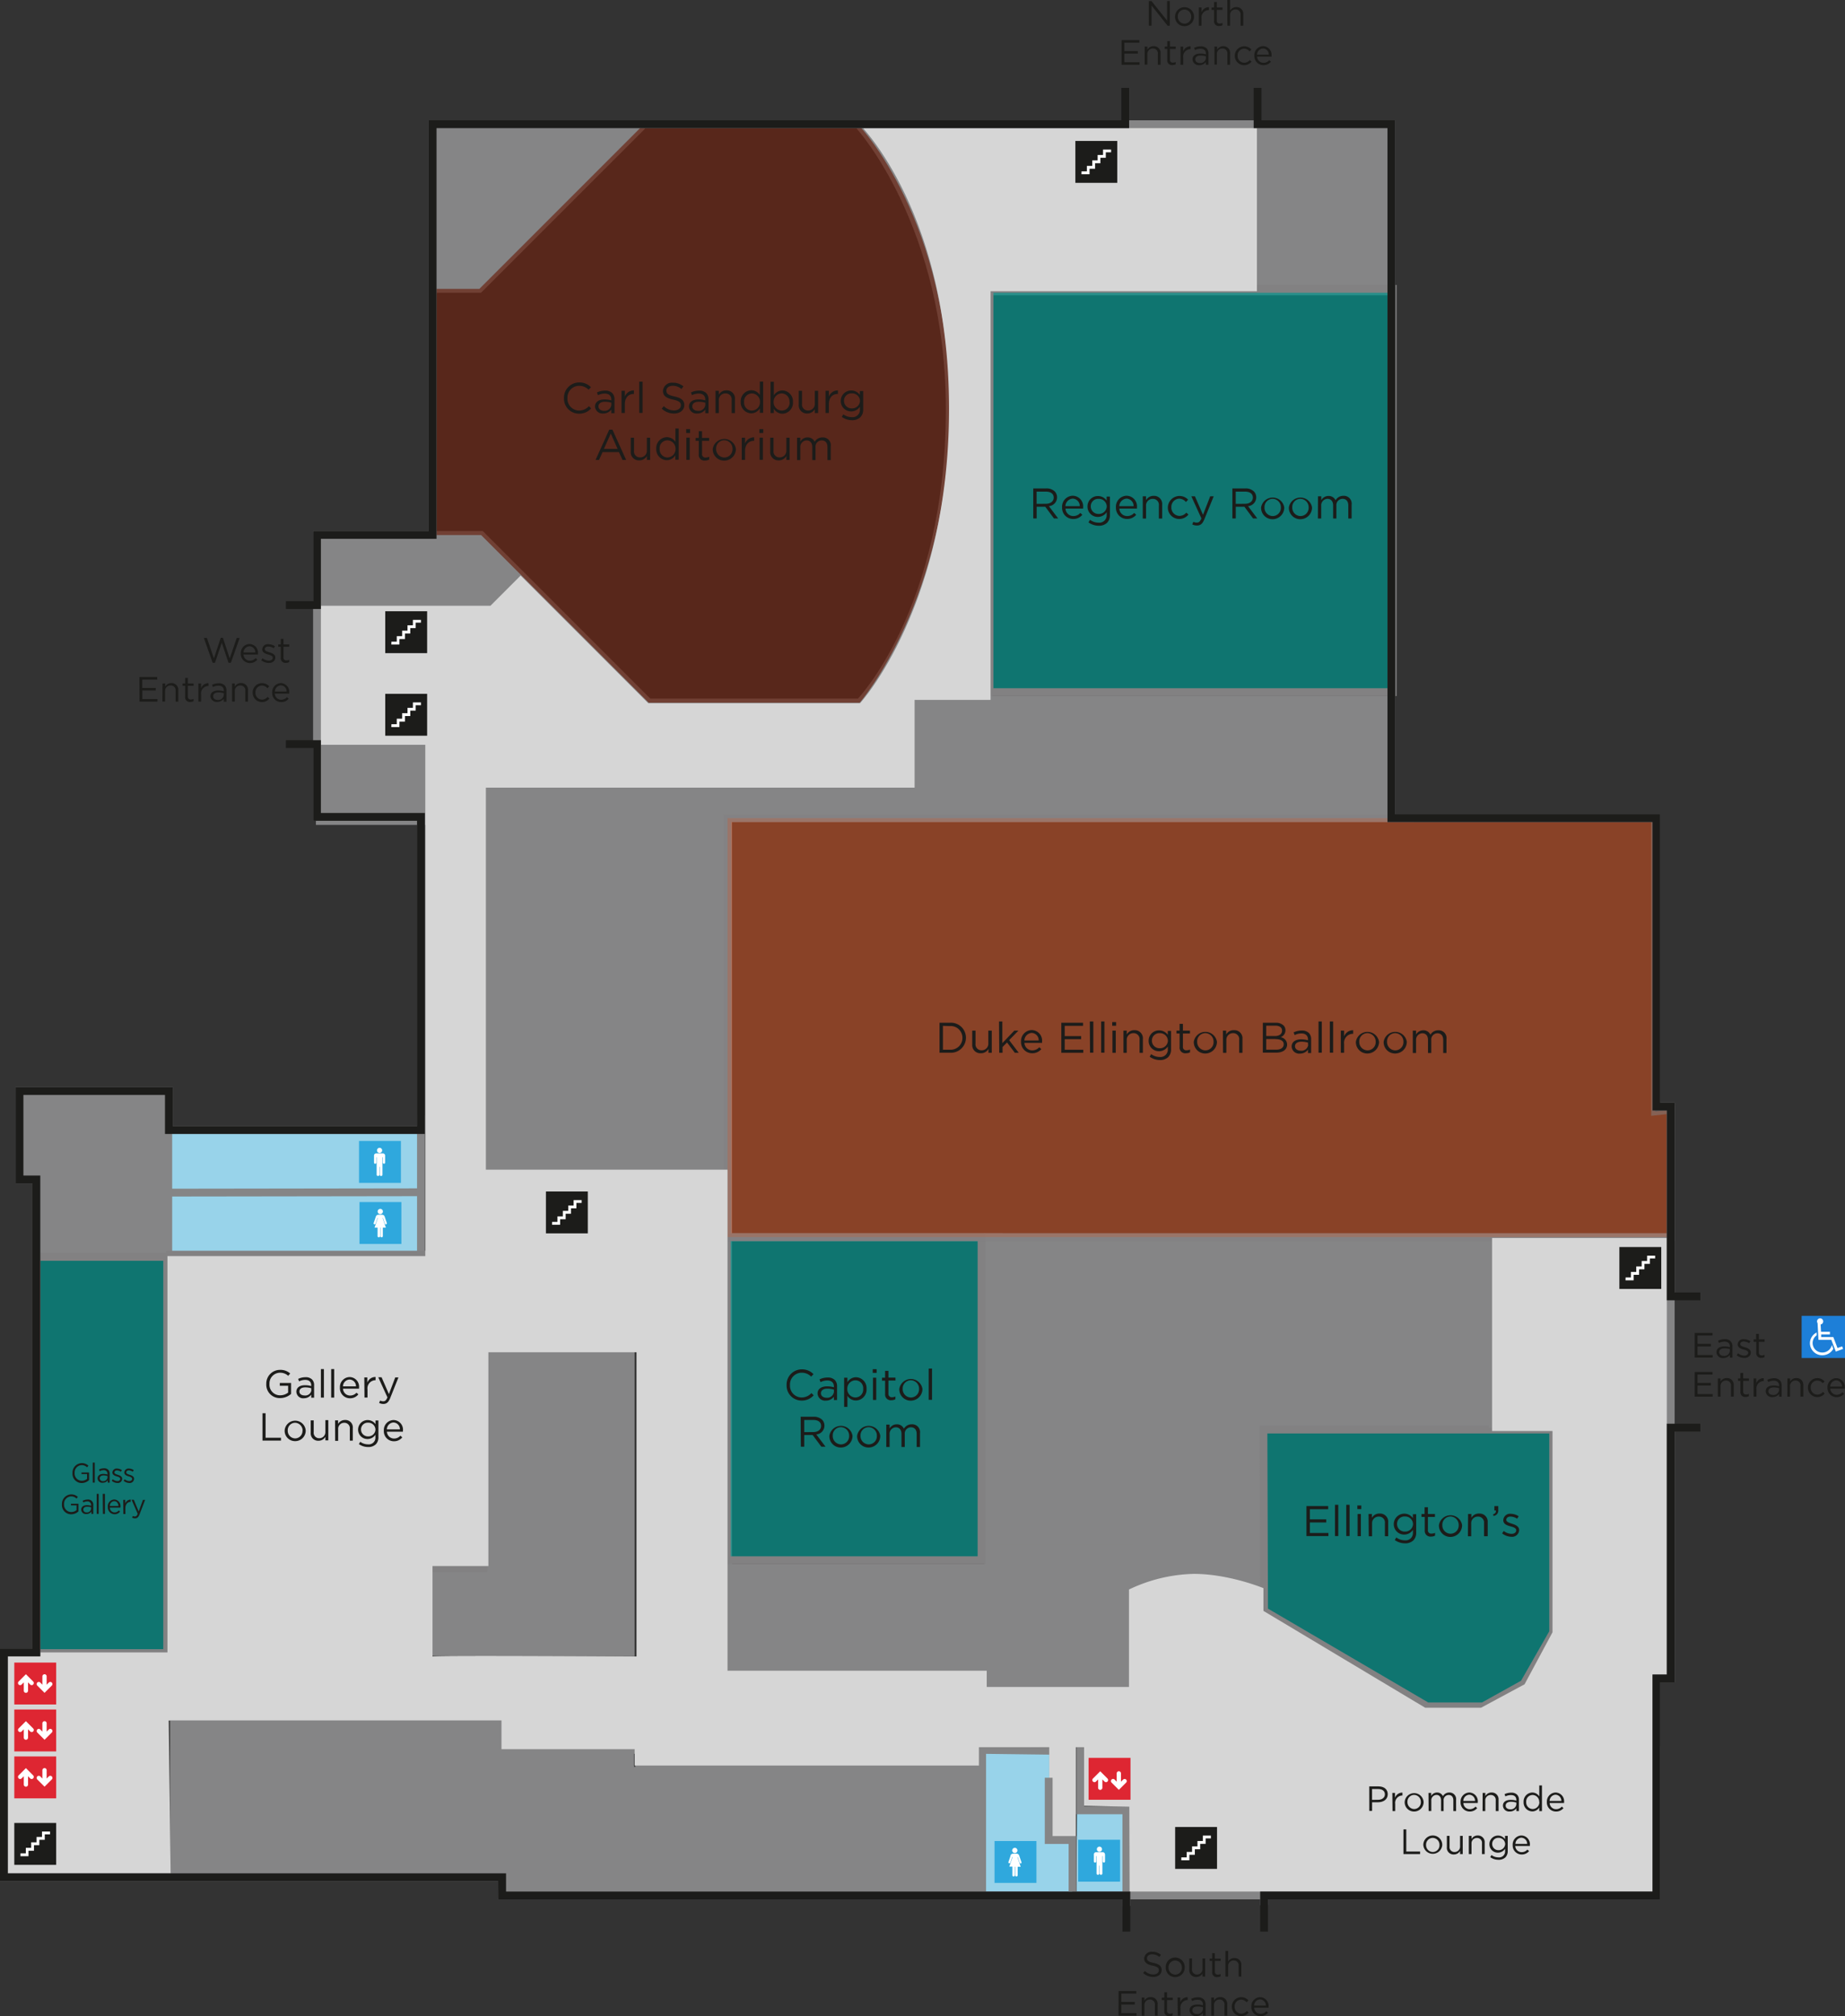 <svg xmlns="http://www.w3.org/2000/svg" viewBox="0 0 472.26 515.92"><rect x="0" y="0" width="472.26" height="515.92" fill="#333333" stroke="none"/><defs><style>.cls-1{fill:#98d3ea;}.cls-2{fill:#858586;}.cls-3,.cls-9{fill:none;}.cls-3{stroke:#858586;}.cls-3,.cls-4,.cls-5,.cls-6,.cls-9{stroke-miterlimit:10;stroke-width:2px;}.cls-4{fill:#00928b;}.cls-14,.cls-4,.cls-5,.cls-7{fill-opacity:0.7;}.cls-4,.cls-5,.cls-6{stroke:#828182;}.cls-11,.cls-5{fill:#fff;}.cls-6{fill:#e1531c;opacity:0.5;}.cls-7{fill:#682312;}.cls-8{fill:#d6d6d6;}.cls-9{stroke:#1c1c1a;}.cls-10{fill:#de2632;}.cls-12{fill:#2fa8dd;}.cls-13{fill:#1c1c1a;}.cls-14{fill:#ffda11;}.cls-15{fill:#1d7fd8;}</style></defs><g id="Color_Lt_Blue" data-name="Color Lt Blue"><rect class="cls-1" x="43.54" y="289.08" width="64.21" height="32.56"/><polygon class="cls-1" points="251.53 447.59 268.61 447.59 268.61 471.16 274.45 471.16 274.45 484.71 251.58 484.8 251.53 447.59"/><polygon class="cls-1" points="275.66 463.84 287.48 463.84 287.51 484.72 275.56 484.63 275.66 463.84"/></g><g id="Dark_Grey" data-name="Dark Grey"><path class="cls-2" d="M223.12,353.52v-19.4H218.8V311.18h38.13v42.45S223.12,353.08,223.12,353.52Z" transform="translate(-214.14 -32.19)"/><path class="cls-2" d="M338.51,331.35V233.58H447.92V211.19H570.07v30.37H400.36v89.68S338.29,331.13,338.51,331.35Z" transform="translate(-214.14 -32.19)"/><path class="cls-2" d="M466.65,348.75h70.83l.11,89.9A43.88,43.88,0,0,0,520,434.88a35.65,35.65,0,0,0-17,4.21V428.78H466.76Z" transform="translate(-214.14 -32.19)"/><path class="cls-2" d="M400.59,433.55h66.5v25.94H400.48S400.75,433.72,400.59,433.55Z" transform="translate(-214.14 -32.19)"/><path class="cls-2" d="M535.49,64v43h34.36V64S535.93,64.43,535.49,64Z" transform="translate(-214.14 -32.19)"/><path class="cls-2" d="M324.43,106.11h11.75l42.35-42.35h-54.1S324.66,105.89,324.43,106.11Z" transform="translate(-214.14 -32.19)"/><path class="cls-2" d="M295,169.07h42.12l10.42,10.42-7.87,7.87H295S295.17,169.29,295,169.07Z" transform="translate(-214.14 -32.19)"/><path class="cls-2" d="M295,225h42.12l10.42,10.42-7.87,7.87H295S295.17,225.22,295,225Z" transform="translate(-214.14 -32.19)"/><path class="cls-2" d="M295,216h42.12l10.42,10.42-7.87,7.87H295S295.17,216.22,295,216Z" transform="translate(-214.14 -32.19)"/><rect class="cls-2" x="321.6" y="316.56" width="60.49" height="48.77"/><polyline class="cls-2" points="43.52 480.69 43.52 440.26 128.7 440.26 128.7 480.46"/><polygon class="cls-2" points="128.44 484.72 251.41 484.72 251.41 452.13 162.3 452.13 162.3 448.13 128.44 448.13 128.44 484.72"/></g><g id="inside_walls" data-name="inside walls"><polyline class="cls-3" points="128.36 447.8 163.61 447.8 163.61 451.79 252.07 451.79"/><polyline class="cls-3" points="269.1 448.02 251.4 447.8 251.4 485.05"/><polyline class="cls-3" points="276.51 446.72 276.51 463.27 288.31 463.27 288.31 487.71"/><polyline class="cls-3" points="320.24 447.8 323.56 447.8 323.56 487.54"/><polygon class="cls-2" points="110.07 423.69 110.07 400.58 124.2 400.58 124.2 345.88 162.44 345.88 162.44 423.86 110.07 423.69"/><polyline class="cls-3" points="43.07 284.03 43.07 423.03 6.99 423.03"/><polyline class="cls-3" points="8.98 321.44 107.75 321.44 107.75 285.36"/><polyline class="cls-3" points="160.79 299.49 160.79 321.11 124.7 321.11 124.7 201.72 234.11 201.72 234.11 179.11 355.99 179.11"/><polyline class="cls-3" points="361.81 209.37 186.39 209.37 186.39 427.19 252.9 427.19 252.9 431.51 288.98 431.51 288.98 396.26 252.9 396.26 252.9 316.62 427.48 316.62"/><line class="cls-3" x1="186.06" y1="316.62" x2="256.72" y2="316.62"/><line class="cls-3" x1="252.9" y1="428.35" x2="252.9" y2="390.77"/><line class="cls-3" x1="186.06" y1="401.25" x2="252.57" y2="401.25"/><path class="cls-3" d="M503,438.93a42.42,42.42,0,0,1,34.42-.67" transform="translate(-214.14 -32.19)"/><polygon class="cls-4" points="323.4 365.83 397.56 365.83 397.56 417.71 390.07 430.84 379.6 436.66 365.3 436.66 323.56 412.22 323.4 365.83"/><line class="cls-3" x1="382.09" y1="316.62" x2="382.09" y2="365.33"/><line class="cls-3" x1="80.37" y1="190.42" x2="126.04" y2="190.42"/><polyline class="cls-3" points="80.37 154.83 126.03 154.83 133.57 147.3"/><line class="cls-3" x1="107.75" y1="190.97" x2="107.75" y2="209.81"/><path class="cls-3" d="M324.66,169.07h12.63l42.9,42.9h54s23.06-23.61,23.06-75c0-47.22-23.06-72.5-23.06-72.5" transform="translate(-214.14 -32.19)"/><polyline class="cls-3" points="164.39 32.24 122.71 73.92 110.96 73.92"/><line class="cls-3" x1="253.07" y1="68.6" x2="253.07" y2="178.78"/><line class="cls-3" x1="253.07" y1="32.24" x2="253.07" y2="38.22"/><line class="cls-3" x1="355.71" y1="74.58" x2="253.29" y2="74.58"/><line class="cls-3" x1="321.9" y1="74.14" x2="321.9" y2="31.13"/><line class="cls-3" x1="124.71" y1="298.94" x2="185.67" y2="298.94"/><rect class="cls-4" x="253.29" y="73.92" width="103.2" height="103.2"/><rect class="cls-4" x="186.06" y="316.62" width="65.18" height="82.64"/><rect class="cls-4" x="9.38" y="321.64" width="33.41" height="101.39"/><rect class="cls-5" x="43.56" y="321.11" width="80.14" height="80.14"/><rect class="cls-4" x="43.56" y="321.11" width="80.14" height="80.14"/><polygon class="cls-6" points="427.65 316.56 186.22 316.56 186.22 209.37 423.65 209.37 423.65 284.43 427.65 283.99 427.65 316.56"/><path class="cls-7" d="M434.17,64.43H378.53l-41.68,41.68H325.1l-.22,63h12.41l42.9,42.9h54s23.06-26.59,23.06-75-23.06-72.5-23.06-72.5" transform="translate(-214.14 -32.19)"/><rect class="cls-4" x="323.56" y="447.8" width="100.43" height="37.24"/></g><g id="Color_Lt_Grey" data-name="Color Lt Grey"><path class="cls-8" d="M596.06,349v49.39h15.47V449.9l-7.15,13.3-11.14,6h-14.3l-41.4-24.78v-5.82s-8.81-3.65-17.79-3.65a40.24,40.24,0,0,0-16.63,4v24.94H466.71v-4.16H400.36V331.52H338.51V233.75H448.25V211.3H467.7V106.72h68.17V64H434.12s22.94,22.28,22.94,72.82-22.78,75.32-22.78,75.32h-54.2l-32.67-32.67-7.73,7.73H295.12v35.58H323V353.63H257V455.05h-41.9v58h42.73l-.5-40.57H342.5v7.32h34.09V484h88.12v-4.7h26.92v15l11.58.23.08,22.67H638.13v-55.7H642V349Zm-219,107.08s-52.21-.33-52.21,0V432.94h14.3v-54.7h37.91Z" transform="translate(-214.14 -32.19)"/><path class="cls-8" d="M484.17,497.24" transform="translate(-214.14 -32.19)"/></g><g id="ouside_walls" data-name="ouside walls"><polygon class="cls-3" points="427.65 283.19 423.99 283.19 423.99 209.37 356.15 209.37 356.15 31.79 110.74 31.79 110.74 136.88 81.14 136.88 81.14 209.04 107.75 209.04 107.75 289.18 43.23 289.18 43.23 279.2 4.99 279.2 4.99 301.82 9.31 301.82 9.31 422.86 1 422.86 1 480.39 128.7 480.39 128.53 485.05 423.99 485.05 423.99 429.51 427.65 429.51 427.65 283.19"/><polyline class="cls-9" points="288.02 22.48 288.02 31.79 110.74 31.79 110.74 136.88 81.14 136.88 81.14 154.84 73.18 154.84"/><polyline class="cls-9" points="435.23 331.75 427.65 331.75 427.65 283.19 423.99 283.19 423.99 209.37 356.15 209.37 356.15 31.79 321.9 31.79 321.9 22.48"/><polyline class="cls-9" points="323.56 494.29 323.56 485.05 423.99 485.05 423.99 429.51 427.65 429.51 427.65 365.33 435.23 365.33"/><polyline class="cls-9" points="73.18 190.42 81.14 190.42 81.14 209.04 107.75 209.04 107.75 289.18 43.23 289.18 43.23 279.2 4.99 279.2 4.99 301.82 9.31 301.82 9.31 422.86 1 422.86 1 480.39 128.53 480.39 128.53 485.05 288.31 485.05 288.31 494.29"/><line class="cls-3" x1="107.49" y1="305.1" x2="43.38" y2="305.19"/><rect class="cls-8" x="268.57" y="446.22" width="6.82" height="23.75"/><polyline class="cls-3" points="274.53 484.02 274.53 470.87 268.43 470.87 268.43 454.93"/></g><g id="Key_and_text" data-name="Key and text"><rect class="cls-2" x="252.9" y="396.26" width="35.61" height="34.42"/><rect class="cls-10" x="3.66" y="437.47" width="10.72" height="10.72"/><path class="cls-11" d="M222.63,474.5l-1.86-1.86-1.86,1.86a.54.54,0,0,0,.77.77l.55-.55v2.13a.55.55,0,0,0,.54.55.55.55,0,0,0,.55-.55v-2.13l.54.55a.54.54,0,0,0,.77,0A.55.55,0,0,0,222.63,474.5Z" transform="translate(-214.14 -32.19)"/><path class="cls-11" d="M223.68,475.54l1.86,1.86,1.86-1.86a.55.55,0,0,0,0-.77.53.53,0,0,0-.77,0l-.55.54v-2.13a.54.54,0,0,0-.54-.54.55.55,0,0,0-.55.54v2.13l-.54-.54a.52.52,0,0,0-.38-.16.55.55,0,0,0-.39.93Z" transform="translate(-214.14 -32.19)"/><rect class="cls-10" x="3.66" y="449.48" width="10.72" height="10.72"/><path class="cls-11" d="M222.63,486.51l-1.86-1.86-1.86,1.86a.54.54,0,0,0,.77.77l.55-.55v2.13a.55.55,0,0,0,.54.55.55.55,0,0,0,.55-.55v-2.13l.54.55a.54.54,0,0,0,.77,0A.55.55,0,0,0,222.63,486.51Z" transform="translate(-214.14 -32.19)"/><path class="cls-11" d="M223.68,487.55l1.86,1.86,1.86-1.86a.55.55,0,0,0,0-.77.53.53,0,0,0-.77,0l-.55.54v-2.13a.54.54,0,0,0-.54-.54.55.55,0,0,0-.55.54v2.13l-.54-.54a.52.52,0,0,0-.38-.16.55.55,0,0,0-.39.93Z" transform="translate(-214.14 -32.19)"/><rect class="cls-12" x="91.9" y="291.98" width="10.72" height="10.72"/><path class="cls-11" d="M311.29,327.24a.66.66,0,1,0-.65-.65A.65.65,0,0,0,311.29,327.24Zm1.42.61a.57.57,0,0,0-.56-.51h-1.72a.56.56,0,0,0-.55.51h0v1.86a.29.29,0,1,0,.58,0v-1.37h.09v4.44a.35.35,0,0,0,.7,0v-2h.09v2a.34.34,0,0,0,.35.35.35.35,0,0,0,.35-.35V328.4s0,0,0-.06h.1v1.36a.29.29,0,1,0,.58,0v-1.85Z" transform="translate(-214.14 -32.19)"/><rect class="cls-12" x="92.02" y="307.61" width="10.72" height="10.72"/><path class="cls-11" d="M311.47,342.88a.67.67,0,1,0-.66-.66A.66.66,0,0,0,311.47,342.88Zm1.69,2.28-.54-1.58a.7.7,0,0,0-.68-.54H311a.69.69,0,0,0-.63.41h0a.69.69,0,0,0-.05.13l-.53,1.58a.25.25,0,0,0,.16.33.25.25,0,0,0,.32-.16l.5-1.46h.08l-.84,2.48h.78v2.1a.32.32,0,1,0,.63,0v-2.1h.08v2.1a.32.32,0,1,0,.63,0v-2.1h.78l-.84-2.48h.08l.5,1.46a.25.25,0,0,0,.32.16A.27.27,0,0,0,313.16,345.16Z" transform="translate(-214.14 -32.19)"/><rect class="cls-12" x="275.98" y="470.8" width="10.72" height="10.72"/><path class="cls-11" d="M495.55,506.07a.66.66,0,1,0-.65-.65A.65.65,0,0,0,495.55,506.07Zm1.42.61a.56.56,0,0,0-.56-.51H494.7a.56.56,0,0,0-.56.51h0v1.86a.29.29,0,0,0,.58,0v-1.37h.1a.13.13,0,0,0,0,.06v4.38a.35.35,0,1,0,.7,0v-2h.09v2a.35.35,0,1,0,.7,0v-4.38a.13.13,0,0,0,0-.06h.1v1.36a.29.29,0,0,0,.58,0v-1.85Z" transform="translate(-214.14 -32.19)"/><rect class="cls-12" x="254.57" y="471.12" width="10.72" height="10.72"/><path class="cls-11" d="M473.89,506.39a.67.67,0,1,0-.66-.66A.67.67,0,0,0,473.89,506.39Zm1.69,2.28-.54-1.58a.7.7,0,0,0-.68-.54h-.91a.7.7,0,0,0-.64.41h0a.5.5,0,0,0,0,.13l-.54,1.58a.26.26,0,0,0,.16.33.27.27,0,0,0,.33-.16l.49-1.46h.09l-.84,2.47h.77V512a.32.32,0,1,0,.63,0v-2.11H474V512a.32.32,0,1,0,.63,0v-2.11h.77l-.84-2.47h.09l.49,1.46a.27.27,0,0,0,.33.16A.26.26,0,0,0,475.58,508.67Z" transform="translate(-214.14 -32.19)"/><rect class="cls-10" x="278.65" y="449.84" width="10.72" height="10.72"/><path class="cls-11" d="M497.62,487.32l-1.86-1.86-1.86,1.86a.54.54,0,1,0,.77.77l.55-.54v2.13a.54.54,0,0,0,.54.54.55.55,0,0,0,.55-.54v-2.13l.54.54a.54.54,0,0,0,.39.16.52.52,0,0,0,.38-.16A.55.55,0,0,0,497.62,487.32Z" transform="translate(-214.14 -32.19)"/><path class="cls-11" d="M498.67,488.36l1.86,1.86,1.86-1.86a.54.54,0,0,0-.77-.77l-.55.55V486a.55.55,0,0,0-.54-.55.55.55,0,0,0-.55.55v2.13l-.54-.55a.57.57,0,0,0-.38-.16.59.59,0,0,0-.39.16A.55.55,0,0,0,498.67,488.36Z" transform="translate(-214.14 -32.19)"/><path class="cls-13" d="M478.62,157.18h3.31a3,3,0,0,1,2.19.77,2.13,2.13,0,0,1,.59,1.52v0a2.25,2.25,0,0,1-2.09,2.24l2.37,3.15h-1.07l-2.23-3h-2.2v3h-.87Zm3.23,3.93c1.16,0,2-.6,2-1.59v0c0-.95-.72-1.52-2-1.52h-2.37v3.13Z" transform="translate(-214.14 -32.19)"/><path class="cls-13" d="M486,162.05v0a2.8,2.8,0,0,1,2.72-3,2.71,2.71,0,0,1,2.66,3,1.27,1.27,0,0,1,0,.28h-4.51a2,2,0,0,0,2,1.92,2.32,2.32,0,0,0,1.79-.8l.53.47A2.94,2.94,0,0,1,488.8,165,2.82,2.82,0,0,1,486,162.05Zm4.52-.33a1.87,1.87,0,0,0-1.82-1.93,2,2,0,0,0-1.85,1.93Z" transform="translate(-214.14 -32.19)"/><path class="cls-13" d="M492.76,165.87l.39-.66a3.65,3.65,0,0,0,2.19.73,1.88,1.88,0,0,0,2.07-2v-.67a2.71,2.71,0,0,1-2.24,1.2,2.63,2.63,0,0,1-2.67-2.66v0a2.64,2.64,0,0,1,2.67-2.68,2.7,2.7,0,0,1,2.23,1.14v-1h.84v4.7a2.73,2.73,0,0,1-.72,2,3,3,0,0,1-2.17.76A4.45,4.45,0,0,1,492.76,165.87Zm4.67-4.1v0a2,2,0,0,0-2.09-1.92,1.88,1.88,0,0,0-2,1.91v0a1.92,1.92,0,0,0,2,1.94A2,2,0,0,0,497.43,161.77Z" transform="translate(-214.14 -32.19)"/><path class="cls-13" d="M499.78,162.05v0a2.81,2.81,0,0,1,2.73-3,2.71,2.71,0,0,1,2.65,3,2.53,2.53,0,0,1,0,.28h-4.51a2,2,0,0,0,2,1.92,2.36,2.36,0,0,0,1.8-.8l.52.47a2.92,2.92,0,0,1-2.34,1.07A2.83,2.83,0,0,1,499.78,162.05Zm4.52-.33a1.86,1.86,0,0,0-1.81-1.93,2,2,0,0,0-1.85,1.93Z" transform="translate(-214.14 -32.19)"/><path class="cls-13" d="M506.65,159.19h.84v1a2.18,2.18,0,0,1,1.95-1.11,2.08,2.08,0,0,1,2.18,2.28v3.53h-.85v-3.32a1.52,1.52,0,0,0-1.57-1.72,1.68,1.68,0,0,0-1.71,1.78v3.26h-.84Z" transform="translate(-214.14 -32.19)"/><path class="cls-13" d="M513.07,162.06v0a3,3,0,0,1,5.19-2l-.56.6a2.28,2.28,0,0,0-1.73-.86,2.1,2.1,0,0,0-2,2.2v0a2.12,2.12,0,0,0,2.09,2.21,2.37,2.37,0,0,0,1.74-.84l.54.5A3,3,0,0,1,516,165,2.91,2.91,0,0,1,513.07,162.06Z" transform="translate(-214.14 -32.19)"/><path class="cls-13" d="M523.91,159.19h.9l-2.39,5.88c-.48,1.17-1,1.6-1.89,1.6a2.63,2.63,0,0,1-1.21-.28l.28-.67a1.83,1.83,0,0,0,.89.2c.51,0,.83-.26,1.17-1.06l-2.58-5.67H520l2.07,4.74Z" transform="translate(-214.14 -32.19)"/><path class="cls-13" d="M529.59,157.18h3.31a3,3,0,0,1,2.19.77,2.1,2.1,0,0,1,.6,1.52v0a2.25,2.25,0,0,1-2.09,2.24l2.36,3.15h-1.07l-2.23-3h-2.2v3h-.87Zm3.24,3.93c1.15,0,2-.6,2-1.59v0c0-.95-.73-1.52-2-1.52h-2.38v3.13Z" transform="translate(-214.14 -32.19)"/><path class="cls-13" d="M536.94,162.06v0a3,3,0,0,1,5.93,0v0a3,3,0,0,1-3,3A2.91,2.91,0,0,1,536.94,162.06Zm5.06,0v0a2.15,2.15,0,0,0-2.11-2.22,2.1,2.1,0,0,0-2.08,2.2v0a2.13,2.13,0,0,0,2.1,2.21A2.1,2.1,0,0,0,542,162.06Z" transform="translate(-214.14 -32.19)"/><path class="cls-13" d="M544.05,162.06v0a3,3,0,0,1,5.93,0v0a3,3,0,0,1-3,3A2.91,2.91,0,0,1,544.05,162.06Zm5.06,0v0a2.16,2.16,0,0,0-2.11-2.22,2.09,2.09,0,0,0-2.08,2.2v0a2.13,2.13,0,0,0,2.1,2.21A2.1,2.1,0,0,0,549.11,162.06Z" transform="translate(-214.14 -32.19)"/><path class="cls-13" d="M551.5,159.19h.85v1a2.08,2.08,0,0,1,1.84-1.08A1.93,1.93,0,0,1,556,160.2a2.3,2.3,0,0,1,2-1.13,2,2,0,0,1,2.11,2.29v3.52h-.85v-3.32c0-1.1-.55-1.72-1.47-1.72a1.6,1.6,0,0,0-1.58,1.76v3.28h-.83v-3.34c0-1.07-.56-1.7-1.46-1.7a1.65,1.65,0,0,0-1.59,1.79v3.25h-.85Z" transform="translate(-214.14 -32.19)"/><path class="cls-13" d="M454.63,293.91h2.67a3.84,3.84,0,0,1,4.09,3.83v0a3.85,3.85,0,0,1-4.09,3.85h-2.67Zm.87.8v6.1h1.8a3,3,0,0,0,3.19-3v0a3,3,0,0,0-3.19-3.05Z" transform="translate(-214.14 -32.19)"/><path class="cls-13" d="M463,299.45v-3.53h.84v3.32a1.52,1.52,0,0,0,1.58,1.72,1.68,1.68,0,0,0,1.7-1.78v-3.26H468v5.69h-.84v-1a2.17,2.17,0,0,1-1.94,1.11A2.08,2.08,0,0,1,463,299.45Z" transform="translate(-214.14 -32.19)"/><path class="cls-13" d="M469.86,293.58h.85v5.54l3.07-3.2h1.05l-2.38,2.44,2.46,3.25h-1l-2-2.65-1.15,1.16v1.49h-.85Z" transform="translate(-214.14 -32.19)"/><path class="cls-13" d="M475.49,298.78v0a2.81,2.81,0,0,1,2.73-3,2.71,2.71,0,0,1,2.65,3,2.53,2.53,0,0,1,0,.28h-4.51a2,2,0,0,0,2,1.92,2.39,2.39,0,0,0,1.8-.8l.52.47a2.92,2.92,0,0,1-2.34,1.07A2.83,2.83,0,0,1,475.49,298.78Zm4.52-.33a1.86,1.86,0,0,0-1.81-1.93,2,2,0,0,0-1.85,1.93Z" transform="translate(-214.14 -32.19)"/><path class="cls-13" d="M485.8,293.91h5.57v.79h-4.7v2.63h4.2v.79h-4.2v2.7h4.75v.79H485.8Z" transform="translate(-214.14 -32.19)"/><path class="cls-13" d="M493.1,293.58H494v8h-.85Z" transform="translate(-214.14 -32.19)"/><path class="cls-13" d="M496,293.58h.84v8H496Z" transform="translate(-214.14 -32.19)"/><path class="cls-13" d="M498.83,293.74h1v.94h-1Zm.06,2.18h.85v5.69h-.85Z" transform="translate(-214.14 -32.19)"/><path class="cls-13" d="M501.71,295.92h.84v1a2.16,2.16,0,0,1,1.95-1.11,2.08,2.08,0,0,1,2.18,2.28v3.53h-.85v-3.32a1.52,1.52,0,0,0-1.57-1.72,1.68,1.68,0,0,0-1.71,1.78v3.26h-.84Z" transform="translate(-214.14 -32.19)"/><path class="cls-13" d="M508.42,302.6l.38-.66a3.67,3.67,0,0,0,2.19.73,1.88,1.88,0,0,0,2.07-2V300a2.71,2.71,0,0,1-2.23,1.2,2.63,2.63,0,0,1-2.68-2.66v0a2.64,2.64,0,0,1,2.68-2.68,2.7,2.7,0,0,1,2.22,1.14v-1h.84v4.7a2.73,2.73,0,0,1-.72,2,3,3,0,0,1-2.17.76A4.4,4.4,0,0,1,508.42,302.6Zm4.66-4.1v0a2,2,0,0,0-2.09-1.92,1.88,1.88,0,0,0-2,1.91v0a1.92,1.92,0,0,0,2,1.94A2,2,0,0,0,513.08,298.5Z" transform="translate(-214.14 -32.19)"/><path class="cls-13" d="M516.08,300.1v-3.43h-.79v-.75h.79V294.2h.85v1.72h1.8v.75h-1.8V300a.84.84,0,0,0,1,.95,1.83,1.83,0,0,0,.82-.2v.73a2.16,2.16,0,0,1-1,.24A1.45,1.45,0,0,1,516.08,300.1Z" transform="translate(-214.14 -32.19)"/><path class="cls-13" d="M519.71,298.79v0a3,3,0,0,1,5.93,0v0a3,3,0,0,1-3,3A2.92,2.92,0,0,1,519.71,298.79Zm5.06,0v0a2.15,2.15,0,0,0-2.11-2.22,2.1,2.1,0,0,0-2.08,2.2v0a2.13,2.13,0,0,0,2.1,2.21A2.09,2.09,0,0,0,524.77,298.79Z" transform="translate(-214.14 -32.19)"/><path class="cls-13" d="M527.17,295.92H528v1a2.14,2.14,0,0,1,2-1.11,2.07,2.07,0,0,1,2.17,2.28v3.53h-.84v-3.32a1.52,1.52,0,0,0-1.58-1.72,1.68,1.68,0,0,0-1.7,1.78v3.26h-.85Z" transform="translate(-214.14 -32.19)"/><path class="cls-13" d="M537.39,293.91h3.28a2.82,2.82,0,0,1,2,.68,1.71,1.71,0,0,1,.5,1.23v0a1.87,1.87,0,0,1-1.22,1.79,1.94,1.94,0,0,1,1.65,1.86v0c0,1.32-1.11,2.1-2.8,2.1h-3.42Zm4.91,2c0-.76-.61-1.25-1.71-1.25h-2.34v2.65h2.28c1,0,1.77-.47,1.77-1.38Zm-1.62,2.17h-2.43v2.72h2.58c1.17,0,1.9-.52,1.9-1.38v0C542.73,298.59,542,298.11,540.68,298.11Z" transform="translate(-214.14 -32.19)"/><path class="cls-13" d="M544.76,300v0c0-1.2,1-1.84,2.43-1.84a6.16,6.16,0,0,1,1.75.24v-.2c0-1-.63-1.55-1.69-1.55a4,4,0,0,0-1.73.42l-.25-.69a4.6,4.6,0,0,1,2.06-.48,2.49,2.49,0,0,1,1.84.63,2.24,2.24,0,0,1,.58,1.66v3.48h-.81v-.86a2.5,2.5,0,0,1-2.06,1A1.91,1.91,0,0,1,544.76,300Zm4.19-.44V299a6,6,0,0,0-1.67-.24c-1.07,0-1.66.46-1.66,1.17v0c0,.71.66,1.13,1.43,1.13A1.72,1.72,0,0,0,549,299.52Z" transform="translate(-214.14 -32.19)"/><path class="cls-13" d="M551.64,293.58h.84v8h-.84Z" transform="translate(-214.14 -32.19)"/><path class="cls-13" d="M554.53,293.58h.85v8h-.85Z" transform="translate(-214.14 -32.19)"/><path class="cls-13" d="M557.34,295.92h.85v1.49a2.44,2.44,0,0,1,2.32-1.59v.92h-.06a2.29,2.29,0,0,0-2.26,2.6v2.27h-.85Z" transform="translate(-214.14 -32.19)"/><path class="cls-13" d="M561.2,298.79v0a3,3,0,0,1,5.93,0v0a3,3,0,0,1-3,3A2.92,2.92,0,0,1,561.2,298.79Zm5.07,0v0a2.16,2.16,0,0,0-2.12-2.22,2.1,2.1,0,0,0-2.08,2.2v0a2.14,2.14,0,0,0,2.1,2.21A2.1,2.1,0,0,0,566.27,298.79Z" transform="translate(-214.14 -32.19)"/><path class="cls-13" d="M568.31,298.79v0a3,3,0,0,1,5.93,0v0a3,3,0,0,1-3,3A2.91,2.91,0,0,1,568.31,298.79Zm5.06,0v0a2.15,2.15,0,0,0-2.11-2.22,2.1,2.1,0,0,0-2.08,2.2v0a2.13,2.13,0,0,0,2.1,2.21A2.1,2.1,0,0,0,573.37,298.79Z" transform="translate(-214.14 -32.19)"/><path class="cls-13" d="M575.77,295.92h.84v1a2.1,2.1,0,0,1,1.84-1.08,1.93,1.93,0,0,1,1.83,1.13,2.28,2.28,0,0,1,2-1.13,2,2,0,0,1,2.11,2.29v3.52h-.84v-3.32c0-1.1-.55-1.72-1.48-1.72a1.59,1.59,0,0,0-1.57,1.76v3.28h-.84v-3.35c0-1.06-.56-1.69-1.46-1.69a1.65,1.65,0,0,0-1.59,1.79v3.25h-.84Z" transform="translate(-214.14 -32.19)"/><path class="cls-13" d="M548.55,417.6h5.56v.8h-4.69V421h4.2v.79h-4.2v2.69h4.75v.79h-5.62Z" transform="translate(-214.14 -32.19)"/><path class="cls-13" d="M555.85,417.27h.85v8h-.85Z" transform="translate(-214.14 -32.19)"/><path class="cls-13" d="M558.74,417.27h.85v8h-.85Z" transform="translate(-214.14 -32.19)"/><path class="cls-13" d="M561.58,417.44h1v.93h-1Zm.06,2.18h.84v5.68h-.84Z" transform="translate(-214.14 -32.19)"/><path class="cls-13" d="M564.45,419.62h.85v1a2.14,2.14,0,0,1,2-1.11,2.07,2.07,0,0,1,2.17,2.27v3.53h-.84V422a1.51,1.51,0,0,0-1.58-1.71,1.67,1.67,0,0,0-1.7,1.78v3.25h-.85Z" transform="translate(-214.14 -32.19)"/><path class="cls-13" d="M571.16,426.29l.39-.66a3.58,3.58,0,0,0,2.19.73,1.86,1.86,0,0,0,2.06-2v-.67a2.68,2.68,0,0,1-2.23,1.2,2.64,2.64,0,0,1-2.67-2.67v0a2.69,2.69,0,0,1,4.89-1.54v-1h.85v4.69a2.74,2.74,0,0,1-.72,2,3,3,0,0,1-2.17.76A4.46,4.46,0,0,1,571.16,426.29Zm4.67-4.1v0a2,2,0,0,0-2.09-1.93,1.88,1.88,0,0,0-2,1.92v0a1.93,1.93,0,0,0,2,1.94A2,2,0,0,0,575.83,422.19Z" transform="translate(-214.14 -32.19)"/><path class="cls-13" d="M578.83,423.8v-3.43H578v-.75h.79V417.9h.85v1.72h1.8v.75h-1.8v3.32a.83.83,0,0,0,1,.94,1.82,1.82,0,0,0,.83-.19v.72a2.08,2.08,0,0,1-1,.24A1.45,1.45,0,0,1,578.83,423.8Z" transform="translate(-214.14 -32.19)"/><path class="cls-13" d="M582.46,422.49v0a3,3,0,0,1,5.93,0v0a3,3,0,0,1-3,3A2.92,2.92,0,0,1,582.46,422.49Zm5.06,0v0a2.16,2.16,0,0,0-2.11-2.23,2.11,2.11,0,0,0-2.08,2.2v0a2.13,2.13,0,0,0,2.1,2.21A2.1,2.1,0,0,0,587.52,422.49Z" transform="translate(-214.14 -32.19)"/><path class="cls-13" d="M589.92,419.62h.84v1a2.16,2.16,0,0,1,2-1.11,2.07,2.07,0,0,1,2.18,2.27v3.53H594V422a1.51,1.51,0,0,0-1.57-1.71,1.67,1.67,0,0,0-1.71,1.78v3.25h-.84Z" transform="translate(-214.14 -32.19)"/><path class="cls-13" d="M596.31,419.72c.55-.2.78-.49.73-1h-.39V417.6h1v1a1.35,1.35,0,0,1-1.22,1.51Z" transform="translate(-214.14 -32.19)"/><path class="cls-13" d="M598.63,424.58l.43-.61a3.27,3.27,0,0,0,2,.73c.68,0,1.18-.35,1.18-.9v0c0-.58-.68-.8-1.42-1-.9-.25-1.89-.56-1.89-1.6v0a1.73,1.73,0,0,1,1.94-1.63,3.89,3.89,0,0,1,2,.63l-.39.63a3.22,3.22,0,0,0-1.68-.55c-.67,0-1.1.35-1.1.83v0c0,.54.7.75,1.46,1s1.83.61,1.83,1.63v0a1.79,1.79,0,0,1-2,1.71A3.9,3.9,0,0,1,598.63,424.58Z" transform="translate(-214.14 -32.19)"/><path class="cls-13" d="M415.48,386.61v0a3.89,3.89,0,0,1,3.89-4,4,4,0,0,1,3,1.23l-.6.63a3.36,3.36,0,0,0-2.42-1,3,3,0,0,0-3,3.15v0a3,3,0,0,0,3,3.18,3.34,3.34,0,0,0,2.49-1.12l.57.57a4,4,0,0,1-3.08,1.35A3.84,3.84,0,0,1,415.48,386.61Z" transform="translate(-214.14 -32.19)"/><path class="cls-13" d="M423.41,388.79v0c0-1.19,1-1.83,2.43-1.83a6.16,6.16,0,0,1,1.75.24V387c0-1-.63-1.55-1.7-1.55a4,4,0,0,0-1.72.42l-.26-.7a4.82,4.82,0,0,1,2.07-.47,2.49,2.49,0,0,1,1.84.63,2.21,2.21,0,0,1,.58,1.66v3.48h-.81v-.86a2.5,2.5,0,0,1-2.06,1A1.92,1.92,0,0,1,423.41,388.79Zm4.19-.44v-.55a6,6,0,0,0-1.67-.25c-1.07,0-1.66.47-1.66,1.18v0c0,.72.66,1.14,1.43,1.14A1.72,1.72,0,0,0,427.6,388.35Z" transform="translate(-214.14 -32.19)"/><path class="cls-13" d="M430.21,384.75h.84v1.14a2.56,2.56,0,0,1,2.18-1.26,2.77,2.77,0,0,1,2.72,2.95v0a2.78,2.78,0,0,1-2.72,3,2.56,2.56,0,0,1-2.18-1.21v2.85h-.84Zm4.87,2.86v0a2,2,0,0,0-2-2.2,2.12,2.12,0,0,0-2.06,2.19v0a2.12,2.12,0,0,0,2.06,2.2A2,2,0,0,0,435.08,387.61Z" transform="translate(-214.14 -32.19)"/><path class="cls-13" d="M437.53,382.57h1v.94h-1Zm.06,2.18h.84v5.69h-.84Z" transform="translate(-214.14 -32.19)"/><path class="cls-13" d="M440.7,388.93V385.5h-.79v-.75h.79V383h.85v1.72h1.8v.75h-1.8v3.32a.84.84,0,0,0,.95.95,1.84,1.84,0,0,0,.83-.2v.72a2.08,2.08,0,0,1-1,.25A1.45,1.45,0,0,1,440.7,388.93Z" transform="translate(-214.14 -32.19)"/><path class="cls-13" d="M444.33,387.62v0a3,3,0,0,1,5.93,0v0a3,3,0,0,1-3,3A2.91,2.91,0,0,1,444.33,387.62Zm5.06,0v0a2.15,2.15,0,0,0-2.11-2.22,2.1,2.1,0,0,0-2.08,2.2v0a2.13,2.13,0,0,0,2.1,2.21A2.1,2.1,0,0,0,449.39,387.62Z" transform="translate(-214.14 -32.19)"/><path class="cls-13" d="M451.86,382.41h.85v8h-.85Z" transform="translate(-214.14 -32.19)"/><path class="cls-13" d="M419.08,394.74h3.31a3,3,0,0,1,2.19.77,2.12,2.12,0,0,1,.59,1.51v0a2.25,2.25,0,0,1-2.09,2.24l2.37,3.15h-1.07l-2.23-3H420v3h-.87Zm3.23,3.92c1.16,0,2-.59,2-1.58v0c0-.95-.72-1.52-2-1.52H420v3.12Z" transform="translate(-214.14 -32.19)"/><path class="cls-13" d="M426.43,399.62v0a3,3,0,0,1,5.93,0v0a3,3,0,0,1-3,3A2.91,2.91,0,0,1,426.43,399.62Zm5.06,0v0a2.15,2.15,0,0,0-2.11-2.22,2.09,2.09,0,0,0-2.08,2.2v0a2.13,2.13,0,0,0,2.1,2.21A2.1,2.1,0,0,0,431.49,399.62Z" transform="translate(-214.14 -32.19)"/><path class="cls-13" d="M433.53,399.62v0a3,3,0,0,1,5.93,0v0a3,3,0,0,1-3,3A2.92,2.92,0,0,1,433.53,399.62Zm5.06,0v0a2.15,2.15,0,0,0-2.11-2.22,2.1,2.1,0,0,0-2.08,2.2v0a2.13,2.13,0,0,0,2.1,2.21A2.09,2.09,0,0,0,438.59,399.62Z" transform="translate(-214.14 -32.19)"/><path class="cls-13" d="M441,396.75h.85v1a2.05,2.05,0,0,1,1.83-1.08,1.93,1.93,0,0,1,1.83,1.13,2.26,2.26,0,0,1,2-1.13,2,2,0,0,1,2.12,2.29v3.52h-.85v-3.33c0-1.1-.55-1.71-1.48-1.71a1.6,1.6,0,0,0-1.57,1.76v3.28h-.84v-3.35c0-1.06-.56-1.69-1.46-1.69a1.65,1.65,0,0,0-1.58,1.79v3.25H441Z" transform="translate(-214.14 -32.19)"/><path class="cls-13" d="M282.3,386.36v0a3.51,3.51,0,0,1,3.51-3.62,3.69,3.69,0,0,1,2.61.93l-.51.6a3,3,0,0,0-2.13-.8,2.73,2.73,0,0,0-2.66,2.87v0a2.7,2.7,0,0,0,2.77,2.91,3.3,3.3,0,0,0,2-.7v-1.74h-2.13v-.71h2.89v2.79a4.24,4.24,0,0,1-2.81,1.07A3.43,3.43,0,0,1,282.3,386.36Z" transform="translate(-214.14 -32.19)"/><path class="cls-13" d="M290,388.34v0c0-1.09.9-1.67,2.21-1.67a5.49,5.49,0,0,1,1.59.22v-.18c0-.93-.57-1.41-1.54-1.41a3.6,3.6,0,0,0-1.57.38l-.23-.63a4.27,4.27,0,0,1,1.88-.43,2.27,2.27,0,0,1,1.67.57,2,2,0,0,1,.53,1.51v3.16h-.74v-.78A2.27,2.27,0,0,1,292,390,1.74,1.74,0,0,1,290,388.34Zm3.81-.4v-.5a5.39,5.39,0,0,0-1.52-.22c-1,0-1.51.42-1.51,1.07v0c0,.65.6,1,1.3,1A1.56,1.56,0,0,0,293.84,387.94Z" transform="translate(-214.14 -32.19)"/><path class="cls-13" d="M296.28,382.54h.77v7.3h-.77Z" transform="translate(-214.14 -32.19)"/><path class="cls-13" d="M298.91,382.54h.77v7.3h-.77Z" transform="translate(-214.14 -32.19)"/><path class="cls-13" d="M301.15,387.27v0a2.55,2.55,0,0,1,2.48-2.69,2.46,2.46,0,0,1,2.41,2.73,2,2,0,0,1,0,.25h-4.1a1.81,1.81,0,0,0,1.82,1.75,2.14,2.14,0,0,0,1.63-.73l.48.43a2.67,2.67,0,0,1-2.13,1A2.57,2.57,0,0,1,301.15,387.27Zm4.11-.3a1.7,1.7,0,0,0-1.65-1.76,1.78,1.78,0,0,0-1.68,1.76Z" transform="translate(-214.14 -32.19)"/><path class="cls-13" d="M307.39,384.67h.77V386a2.21,2.21,0,0,1,2.11-1.44v.83h-.06a2.08,2.08,0,0,0-2,2.37v2.06h-.77Z" transform="translate(-214.14 -32.19)"/><path class="cls-13" d="M315.31,384.67h.82L314,390c-.44,1.07-.94,1.46-1.72,1.46a2.35,2.35,0,0,1-1.1-.26l.26-.61a1.62,1.62,0,0,0,.81.19c.46,0,.75-.24,1.06-1l-2.35-5.15h.85l1.88,4.31Z" transform="translate(-214.14 -32.19)"/><path class="cls-13" d="M281.33,393.84h.79v6.27h3.94v.73h-4.73Z" transform="translate(-214.14 -32.19)"/><path class="cls-13" d="M287,398.28v0a2.7,2.7,0,0,1,5.39,0v0a2.68,2.68,0,0,1-2.71,2.7A2.65,2.65,0,0,1,287,398.28Zm4.6,0v0a2,2,0,0,0-1.92-2,1.91,1.91,0,0,0-1.89,2v0a1.94,1.94,0,0,0,1.91,2A1.91,1.91,0,0,0,291.57,398.28Z" transform="translate(-214.14 -32.19)"/><path class="cls-13" d="M293.67,398.88v-3.21h.77v3a1.38,1.38,0,0,0,1.43,1.56,1.53,1.53,0,0,0,1.55-1.62v-3h.76v5.17h-.76v-.9a2,2,0,0,1-1.77,1A1.89,1.89,0,0,1,293.67,398.88Z" transform="translate(-214.14 -32.19)"/><path class="cls-13" d="M299.91,395.67h.77v.9a2,2,0,0,1,1.77-1,1.89,1.89,0,0,1,2,2.07v3.21h-.77v-3a1.38,1.38,0,0,0-1.43-1.56,1.52,1.52,0,0,0-1.55,1.62v3h-.77Z" transform="translate(-214.14 -32.19)"/><path class="cls-13" d="M306,401.74l.35-.6a3.3,3.3,0,0,0,2,.66,1.7,1.7,0,0,0,1.88-1.84v-.61a2.45,2.45,0,0,1-2,1.09,2.39,2.39,0,0,1-2.43-2.42v0a2.45,2.45,0,0,1,4.45-1.4v-.93H311v4.27a2.49,2.49,0,0,1-.66,1.83,2.72,2.72,0,0,1-2,.69A4.05,4.05,0,0,1,306,401.74Zm4.24-3.73v0a1.81,1.81,0,0,0-1.9-1.75,1.71,1.71,0,0,0-1.79,1.74v0a1.75,1.75,0,0,0,1.79,1.76A1.82,1.82,0,0,0,310.25,398Z" transform="translate(-214.14 -32.19)"/><path class="cls-13" d="M312.39,398.27v0a2.55,2.55,0,0,1,2.48-2.69,2.46,2.46,0,0,1,2.41,2.73,2,2,0,0,1,0,.25h-4.1a1.81,1.81,0,0,0,1.82,1.75,2.14,2.14,0,0,0,1.63-.73l.48.43a2.67,2.67,0,0,1-2.13,1A2.57,2.57,0,0,1,312.39,398.27Zm4.11-.3a1.7,1.7,0,0,0-1.65-1.76,1.78,1.78,0,0,0-1.68,1.76Z" transform="translate(-214.14 -32.19)"/><path class="cls-13" d="M266.32,195.44h.78l1.8,5.25,1.73-5.27h.58l1.73,5.27,1.8-5.25h.75l-2.25,6.35h-.61l-1.72-5.12-1.74,5.12h-.6Z" transform="translate(-214.14 -32.19)"/><path class="cls-13" d="M275.78,199.43v0A2.3,2.3,0,0,1,278,197a2.22,2.22,0,0,1,2.17,2.46,1.55,1.55,0,0,1,0,.22h-3.7a1.63,1.63,0,0,0,1.64,1.58,2,2,0,0,0,1.47-.66l.43.39a2.4,2.4,0,0,1-1.91.87A2.32,2.32,0,0,1,275.78,199.43Zm3.7-.27a1.53,1.53,0,0,0-1.48-1.59,1.62,1.62,0,0,0-1.52,1.59Z" transform="translate(-214.14 -32.19)"/><path class="cls-13" d="M281,201.15l.35-.5a2.72,2.72,0,0,0,1.61.6c.56,0,1-.29,1-.74v0c0-.47-.55-.65-1.16-.82s-1.54-.46-1.54-1.31v0a1.4,1.4,0,0,1,1.58-1.33,3.15,3.15,0,0,1,1.68.51l-.32.52a2.63,2.63,0,0,0-1.38-.45c-.55,0-.9.29-.9.68h0c0,.45.58.62,1.2.81s1.49.49,1.49,1.33v0c0,.88-.72,1.39-1.65,1.39A3.21,3.21,0,0,1,281,201.15Z" transform="translate(-214.14 -32.19)"/><path class="cls-13" d="M286,200.51V197.7h-.64v-.61H286v-1.41h.7v1.41h1.47v.61h-1.47v2.72a.69.69,0,0,0,.78.77,1.47,1.47,0,0,0,.68-.16v.59a1.74,1.74,0,0,1-.84.2A1.19,1.19,0,0,1,286,200.51Z" transform="translate(-214.14 -32.19)"/><path class="cls-13" d="M249.83,205.44h4.55v.65h-3.84v2.15H254v.65h-3.44v2.2h3.89v.65h-4.6Z" transform="translate(-214.14 -32.19)"/><path class="cls-13" d="M255.74,207.09h.69v.81A1.77,1.77,0,0,1,258,207a1.7,1.7,0,0,1,1.78,1.86v2.89h-.69V209a1.24,1.24,0,0,0-1.29-1.4,1.37,1.37,0,0,0-1.4,1.46v2.66h-.69Z" transform="translate(-214.14 -32.19)"/><path class="cls-13" d="M261.53,210.51V207.7h-.65v-.61h.65v-1.41h.69v1.41h1.48v.61h-1.48v2.72a.69.69,0,0,0,.78.77,1.41,1.41,0,0,0,.68-.16v.59a1.71,1.71,0,0,1-.84.2A1.18,1.18,0,0,1,261.53,210.51Z" transform="translate(-214.14 -32.19)"/><path class="cls-13" d="M264.92,207.09h.69v1.21a2,2,0,0,1,1.9-1.29v.74h-.05a1.88,1.88,0,0,0-1.85,2.14v1.85h-.69Z" transform="translate(-214.14 -32.19)"/><path class="cls-13" d="M268,210.39v0c0-1,.81-1.5,2-1.5a4.83,4.83,0,0,1,1.43.2v-.16c0-.84-.51-1.27-1.39-1.27a3.19,3.19,0,0,0-1.41.34l-.21-.57a3.93,3.93,0,0,1,1.69-.39,2,2,0,0,1,1.51.52,1.84,1.84,0,0,1,.48,1.36v2.84h-.67V211a2.06,2.06,0,0,1-1.68.8A1.56,1.56,0,0,1,268,210.39Zm3.43-.36v-.45a4.8,4.8,0,0,0-1.37-.2c-.87,0-1.36.38-1.36,1h0c0,.59.54.93,1.17.93A1.41,1.41,0,0,0,271.42,210Z" transform="translate(-214.14 -32.19)"/><path class="cls-13" d="M273.55,207.09h.69v.81a1.77,1.77,0,0,1,1.6-.91,1.7,1.7,0,0,1,1.78,1.86v2.89h-.69V209a1.24,1.24,0,0,0-1.29-1.4,1.37,1.37,0,0,0-1.4,1.46v2.66h-.69Z" transform="translate(-214.14 -32.19)"/><path class="cls-13" d="M278.81,209.44v0a2.39,2.39,0,0,1,2.38-2.43,2.43,2.43,0,0,1,1.87.83l-.46.48a1.92,1.92,0,0,0-1.42-.7,1.72,1.72,0,0,0-1.66,1.8v0a1.74,1.74,0,0,0,1.71,1.81,1.92,1.92,0,0,0,1.42-.7l.44.42a2.4,2.4,0,0,1-4.28-1.51Z" transform="translate(-214.14 -32.19)"/><path class="cls-13" d="M283.81,209.43v0A2.29,2.29,0,0,1,286,207a2.22,2.22,0,0,1,2.17,2.46,1.55,1.55,0,0,1,0,.22h-3.69a1.63,1.63,0,0,0,1.64,1.58,2,2,0,0,0,1.47-.66l.43.39a2.42,2.42,0,0,1-1.92.87A2.31,2.31,0,0,1,283.81,209.43Zm3.7-.27a1.54,1.54,0,0,0-1.49-1.59,1.61,1.61,0,0,0-1.51,1.59Z" transform="translate(-214.14 -32.19)"/><path class="cls-13" d="M358.5,134.06v0a3.89,3.89,0,0,1,3.9-4,4,4,0,0,1,3,1.22l-.59.64a3.38,3.38,0,0,0-2.42-1,3,3,0,0,0-3,3.15v0a3,3,0,0,0,3,3.18,3.35,3.35,0,0,0,2.49-1.12l.57.57a4,4,0,0,1-3.08,1.35A3.84,3.84,0,0,1,358.5,134.06Z" transform="translate(-214.14 -32.19)"/><path class="cls-13" d="M366.44,136.24v0c0-1.19,1-1.83,2.43-1.83a6.21,6.21,0,0,1,1.75.24v-.2c0-1-.63-1.55-1.7-1.55a3.93,3.93,0,0,0-1.72.42l-.26-.7a4.78,4.78,0,0,1,2.07-.47,2.5,2.5,0,0,1,1.84.63,2.25,2.25,0,0,1,.58,1.66v3.48h-.81V137a2.5,2.5,0,0,1-2.06,1A1.91,1.91,0,0,1,366.44,136.24Zm4.19-.44v-.55A6,6,0,0,0,369,135c-1.07,0-1.67.47-1.67,1.18v0c0,.72.66,1.14,1.43,1.14A1.72,1.72,0,0,0,370.63,135.8Z" transform="translate(-214.14 -32.19)"/><path class="cls-13" d="M373.23,132.2h.85v1.48a2.44,2.44,0,0,1,2.32-1.58V133h-.06c-1.25,0-2.26.89-2.26,2.61v2.27h-.85Z" transform="translate(-214.14 -32.19)"/><path class="cls-13" d="M377.77,129.86h.84v8h-.84Z" transform="translate(-214.14 -32.19)"/><path class="cls-13" d="M383.52,136.76l.54-.63a3.68,3.68,0,0,0,2.64,1.09c1,0,1.72-.55,1.72-1.31v0c0-.71-.39-1.12-2-1.46-1.77-.38-2.58-1-2.58-2.22v0a2.27,2.27,0,0,1,2.53-2.1,4,4,0,0,1,2.7.94l-.5.67a3.4,3.4,0,0,0-2.23-.83c-1,0-1.63.55-1.63,1.24v0c0,.73.39,1.13,2.09,1.5s2.5,1,2.5,2.18v0c0,1.32-1.1,2.18-2.62,2.18A4.48,4.48,0,0,1,383.52,136.76Z" transform="translate(-214.14 -32.19)"/><path class="cls-13" d="M390.49,136.24v0c0-1.19,1-1.83,2.43-1.83a6.1,6.1,0,0,1,1.75.24v-.2c0-1-.62-1.55-1.69-1.55a4,4,0,0,0-1.73.42l-.25-.7a4.78,4.78,0,0,1,2.07-.47,2.5,2.5,0,0,1,1.84.63,2.25,2.25,0,0,1,.58,1.66v3.48h-.82V137a2.46,2.46,0,0,1-2.05,1A1.92,1.92,0,0,1,390.49,136.24Zm4.19-.44v-.55A5.83,5.83,0,0,0,393,135c-1.06,0-1.66.47-1.66,1.18v0c0,.72.66,1.14,1.43,1.14A1.71,1.71,0,0,0,394.68,135.8Z" transform="translate(-214.14 -32.19)"/><path class="cls-13" d="M397.29,132.2h.85v1a2.14,2.14,0,0,1,1.94-1.11,2.07,2.07,0,0,1,2.18,2.27v3.54h-.84v-3.33a1.52,1.52,0,0,0-1.58-1.71,1.67,1.67,0,0,0-1.7,1.78v3.26h-.85Z" transform="translate(-214.14 -32.19)"/><path class="cls-13" d="M403.74,135.06v0a2.79,2.79,0,0,1,2.71-3,2.56,2.56,0,0,1,2.18,1.21v-3.43h.85v8h-.85v-1.15a2.56,2.56,0,0,1-2.18,1.27A2.77,2.77,0,0,1,403.74,135.06Zm4.93,0v0a2.11,2.11,0,0,0-2.06-2.19,2,2,0,0,0-2,2.19v0a2,2,0,0,0,2,2.2A2.12,2.12,0,0,0,408.67,135.05Z" transform="translate(-214.14 -32.19)"/><path class="cls-13" d="M412.22,136.8v1.09h-.85v-8h.85v3.48a2.55,2.55,0,0,1,2.18-1.26,2.77,2.77,0,0,1,2.71,2.95v0a2.78,2.78,0,0,1-2.71,3A2.56,2.56,0,0,1,412.22,136.8Zm4-1.74v0a2.05,2.05,0,0,0-2-2.2,2.13,2.13,0,0,0-2.06,2.19v0a2.12,2.12,0,0,0,2.06,2.2A2,2,0,0,0,416.25,135.06Z" transform="translate(-214.14 -32.19)"/><path class="cls-13" d="M418.59,135.73V132.2h.84v3.32a1.52,1.52,0,0,0,1.58,1.72,1.68,1.68,0,0,0,1.7-1.78V132.2h.84v5.69h-.84v-1a2.18,2.18,0,0,1-1.95,1.11A2.08,2.08,0,0,1,418.59,135.73Z" transform="translate(-214.14 -32.19)"/><path class="cls-13" d="M425.45,132.2h.85v1.48a2.44,2.44,0,0,1,2.32-1.58V133h-.07c-1.24,0-2.25.89-2.25,2.61v2.27h-.85Z" transform="translate(-214.14 -32.19)"/><path class="cls-13" d="M429.61,138.88l.39-.66a3.61,3.61,0,0,0,2.18.72,1.87,1.87,0,0,0,2.07-2v-.67a2.69,2.69,0,0,1-2.23,1.2,2.63,2.63,0,0,1-2.67-2.67v0a2.64,2.64,0,0,1,2.67-2.68,2.67,2.67,0,0,1,2.22,1.14v-1h.85v4.7a2.74,2.74,0,0,1-.73,2,3,3,0,0,1-2.16.76A4.52,4.52,0,0,1,429.61,138.88Zm4.66-4.11v0a2,2,0,0,0-2.09-1.92,1.88,1.88,0,0,0-2,1.91v0a1.93,1.93,0,0,0,2,1.94A2,2,0,0,0,434.27,134.77Z" transform="translate(-214.14 -32.19)"/><path class="cls-13" d="M370.09,142.13h.81l3.51,7.76h-.93l-.91-2h-4.19l-.91,2h-.89Zm2.14,4.94-1.75-3.93-1.76,3.93Z" transform="translate(-214.14 -32.19)"/><path class="cls-13" d="M375.59,147.73V144.2h.84v3.32a1.52,1.52,0,0,0,1.58,1.72,1.68,1.68,0,0,0,1.7-1.78V144.2h.84v5.69h-.84v-1a2.16,2.16,0,0,1-1.94,1.11A2.08,2.08,0,0,1,375.59,147.73Z" transform="translate(-214.14 -32.19)"/><path class="cls-13" d="M382.12,147.06v0a2.79,2.79,0,0,1,2.72-3,2.56,2.56,0,0,1,2.18,1.21v-3.43h.84v8H387v-1.15a2.57,2.57,0,0,1-2.18,1.27A2.77,2.77,0,0,1,382.12,147.06Zm4.93,0v0a2.11,2.11,0,0,0-2.06-2.19,2,2,0,0,0-2,2.19v0a2.05,2.05,0,0,0,2,2.2A2.12,2.12,0,0,0,387.05,147.05Z" transform="translate(-214.14 -32.19)"/><path class="cls-13" d="M389.78,142h1V143h-1Zm.05,2.18h.85v5.69h-.85Z" transform="translate(-214.14 -32.19)"/><path class="cls-13" d="M393,148.38V145h-.8v-.75h.8v-1.72h.84v1.72h1.81V145h-1.81v3.32a.85.85,0,0,0,1,.95,1.84,1.84,0,0,0,.83-.2v.72a2.09,2.09,0,0,1-1,.25A1.45,1.45,0,0,1,393,148.38Z" transform="translate(-214.14 -32.19)"/><path class="cls-13" d="M396.58,147.07v0a3,3,0,0,1,5.93,0v0a3,3,0,0,1-3,3A2.91,2.91,0,0,1,396.58,147.07Zm5.06,0v0a2.16,2.16,0,0,0-2.12-2.22,2.1,2.1,0,0,0-2.08,2.2v0a2.14,2.14,0,0,0,2.11,2.21A2.1,2.1,0,0,0,401.64,147.07Z" transform="translate(-214.14 -32.19)"/><path class="cls-13" d="M404,144.2h.85v1.48a2.44,2.44,0,0,1,2.32-1.58V145h-.06c-1.25,0-2.26.89-2.26,2.61v2.27H404Z" transform="translate(-214.14 -32.19)"/><path class="cls-13" d="M408.51,142h1V143h-1Zm.06,2.18h.84v5.69h-.84Z" transform="translate(-214.14 -32.19)"/><path class="cls-13" d="M411.29,147.73V144.2h.85v3.32a1.52,1.52,0,0,0,1.57,1.72,1.68,1.68,0,0,0,1.71-1.78V144.2h.83v5.69h-.83v-1a2.19,2.19,0,0,1-1.95,1.11A2.09,2.09,0,0,1,411.29,147.73Z" transform="translate(-214.14 -32.19)"/><path class="cls-13" d="M418.16,144.2H419v1a2.07,2.07,0,0,1,1.84-1.08,1.93,1.93,0,0,1,1.83,1.13,2.26,2.26,0,0,1,2-1.13,2,2,0,0,1,2.11,2.29v3.52h-.84v-3.33c0-1.1-.56-1.71-1.48-1.71a1.59,1.59,0,0,0-1.57,1.76v3.28h-.84v-3.35c0-1.06-.56-1.69-1.46-1.69a1.65,1.65,0,0,0-1.59,1.79v3.25h-.84Z" transform="translate(-214.14 -32.19)"/><rect class="cls-13" x="98.61" y="156.42" width="10.72" height="10.72"/><polygon class="cls-11" points="100.17 164.94 102.24 164.94 102.24 163.53 103.65 163.53 103.65 162.12 105.02 162.12 105.02 160.73 106.4 160.73 106.4 159.34 107.75 159.34 107.75 158.63 105.69 158.63 105.69 160.01 104.31 160.01 104.31 161.39 102.93 161.39 102.93 162.8 101.56 162.8 101.56 164.21 100.19 164.21 100.17 164.94"/><rect class="cls-13" x="275.26" y="36.07" width="10.72" height="10.72"/><polygon class="cls-11" points="276.82 44.59 278.89 44.59 278.89 43.18 280.3 43.18 280.3 41.77 281.67 41.77 281.67 40.38 283.05 40.38 283.05 38.98 284.4 38.98 284.4 38.27 282.34 38.27 282.34 39.66 280.96 39.66 280.96 41.04 279.58 41.04 279.58 42.45 278.21 42.45 278.21 43.85 276.84 43.85 276.82 44.59"/><rect class="cls-13" x="98.61" y="177.55" width="10.72" height="10.72"/><polygon class="cls-11" points="100.17 186.06 102.24 186.06 102.24 184.66 103.65 184.66 103.65 183.24 105.02 183.24 105.02 181.85 106.4 181.85 106.4 180.46 107.75 180.46 107.75 179.75 105.69 179.75 105.69 181.13 104.31 181.13 104.31 182.51 102.93 182.51 102.93 183.92 101.56 183.92 101.56 185.33 100.19 185.33 100.17 186.06"/><rect class="cls-13" x="139.74" y="304.9" width="10.72" height="10.72"/><polygon class="cls-11" points="141.31 313.42 143.38 313.42 143.38 312.01 144.79 312.01 144.79 310.6 146.15 310.6 146.15 309.21 147.54 309.21 147.54 307.82 148.89 307.82 148.89 307.11 146.83 307.11 146.83 308.49 145.45 308.49 145.45 309.87 144.07 309.87 144.07 311.28 142.69 311.28 142.69 312.69 141.33 312.69 141.31 313.42"/><rect class="cls-13" x="414.51" y="319.12" width="10.72" height="10.72"/><polygon class="cls-11" points="416.08 327.63 418.15 327.63 418.15 326.23 419.55 326.23 419.55 324.82 420.92 324.82 420.92 323.43 422.31 323.43 422.31 322.03 423.66 322.03 423.66 321.32 421.6 321.32 421.6 322.7 420.22 322.7 420.22 324.08 418.83 324.08 418.83 325.5 417.46 325.5 417.46 326.9 416.1 326.9 416.08 327.63"/><rect class="cls-13" x="300.8" y="467.53" width="10.72" height="10.72"/><polygon class="cls-11" points="302.37 476.05 304.44 476.05 304.44 474.64 305.84 474.64 305.84 473.23 307.21 473.23 307.21 471.84 308.6 471.84 308.6 470.44 309.95 470.44 309.95 469.73 307.89 469.73 307.89 471.12 306.51 471.12 306.51 472.5 305.13 472.5 305.13 473.91 303.75 473.91 303.75 475.31 302.38 475.31 302.37 476.05"/><path class="cls-13" d="M564.63,489.33H567c1.42,0,2.36.76,2.36,2v0c0,1.36-1.14,2.06-2.48,2.06h-1.53v2.22h-.71Zm2.27,3.43c1,0,1.73-.56,1.73-1.38v0c0-.9-.68-1.37-1.69-1.37h-1.6v2.77Z" transform="translate(-214.14 -32.19)"/><path class="cls-13" d="M570.53,491h.69v1.21a2,2,0,0,1,1.9-1.29v.74h0a1.88,1.88,0,0,0-1.85,2.14v1.85h-.69Z" transform="translate(-214.14 -32.19)"/><path class="cls-13" d="M573.69,493.33v0a2.43,2.43,0,0,1,4.85,0v0a2.42,2.42,0,0,1-2.44,2.43A2.38,2.38,0,0,1,573.69,493.33Zm4.14,0v0a1.76,1.76,0,0,0-1.73-1.82,1.72,1.72,0,0,0-1.7,1.8v0a1.75,1.75,0,0,0,1.72,1.81A1.72,1.72,0,0,0,577.83,493.33Z" transform="translate(-214.14 -32.19)"/><path class="cls-13" d="M579.79,491h.69v.78a1.7,1.7,0,0,1,1.5-.88,1.59,1.59,0,0,1,1.5.93,1.84,1.84,0,0,1,1.64-.93,1.67,1.67,0,0,1,1.73,1.87v2.88h-.7v-2.72c0-.9-.45-1.4-1.2-1.4a1.3,1.3,0,0,0-1.29,1.44v2.68H583V492.9c0-.88-.45-1.39-1.19-1.39a1.35,1.35,0,0,0-1.3,1.47v2.65h-.69Z" transform="translate(-214.14 -32.19)"/><path class="cls-13" d="M588,493.32v0a2.3,2.3,0,0,1,2.23-2.42,2.22,2.22,0,0,1,2.17,2.46,1.55,1.55,0,0,1,0,.22h-3.69a1.63,1.63,0,0,0,1.64,1.58,1.92,1.92,0,0,0,1.47-.66l.43.39a2.4,2.4,0,0,1-1.92.87A2.32,2.32,0,0,1,588,493.32Zm3.7-.27a1.53,1.53,0,0,0-1.48-1.59,1.62,1.62,0,0,0-1.52,1.59Z" transform="translate(-214.14 -32.19)"/><path class="cls-13" d="M593.65,491h.69v.81a1.77,1.77,0,0,1,1.59-.91,1.7,1.7,0,0,1,1.79,1.86v2.89H597v-2.72a1.24,1.24,0,0,0-1.28-1.4,1.37,1.37,0,0,0-1.4,1.46v2.66h-.69Z" transform="translate(-214.14 -32.19)"/><path class="cls-13" d="M598.84,494.28v0c0-1,.81-1.5,2-1.5a4.83,4.83,0,0,1,1.43.2v-.16c0-.84-.51-1.27-1.38-1.27a3.23,3.23,0,0,0-1.42.34l-.21-.57a3.94,3.94,0,0,1,1.7-.38,2,2,0,0,1,1.5.51,1.8,1.8,0,0,1,.48,1.36v2.84h-.67v-.7a2,2,0,0,1-1.68.8A1.56,1.56,0,0,1,598.84,494.28Zm3.43-.36v-.45a4.8,4.8,0,0,0-1.37-.2c-.87,0-1.36.38-1.36,1v0c0,.58.54.92,1.17.92A1.41,1.41,0,0,0,602.27,493.92Z" transform="translate(-214.14 -32.19)"/><path class="cls-13" d="M604.13,493.32v0a2.29,2.29,0,0,1,2.23-2.42,2.11,2.11,0,0,1,1.78,1v-2.81h.69v6.57h-.69v-.93a2.11,2.11,0,0,1-1.78,1A2.27,2.27,0,0,1,604.13,493.32Zm4,0v0a1.73,1.73,0,0,0-1.69-1.79,1.65,1.65,0,0,0-1.64,1.79v0a1.68,1.68,0,0,0,1.64,1.8A1.74,1.74,0,0,0,608.17,493.31Z" transform="translate(-214.14 -32.19)"/><path class="cls-13" d="M610.09,493.32v0a2.3,2.3,0,0,1,2.23-2.42,2.22,2.22,0,0,1,2.17,2.46,1.55,1.55,0,0,1,0,.22h-3.69a1.63,1.63,0,0,0,1.64,1.58,1.92,1.92,0,0,0,1.47-.66l.43.39a2.42,2.42,0,0,1-1.92.87A2.31,2.31,0,0,1,610.09,493.32Zm3.7-.27a1.54,1.54,0,0,0-1.49-1.59,1.61,1.61,0,0,0-1.51,1.59Z" transform="translate(-214.14 -32.19)"/><path class="cls-13" d="M573.38,500.33h.72V506h3.54v.65h-4.26Z" transform="translate(-214.14 -32.19)"/><path class="cls-13" d="M578.46,504.33v0a2.41,2.41,0,0,1,2.43-2.43,2.39,2.39,0,0,1,2.42,2.41v0a2.43,2.43,0,0,1-4.85,0Zm4.14,0v0a1.76,1.76,0,0,0-1.73-1.82,1.72,1.72,0,0,0-1.7,1.8v0a1.75,1.75,0,0,0,1.72,1.81A1.72,1.72,0,0,0,582.6,504.33Z" transform="translate(-214.14 -32.19)"/><path class="cls-13" d="M584.49,504.87V502h.69v2.72a1.24,1.24,0,0,0,1.29,1.4,1.38,1.38,0,0,0,1.4-1.46V502h.68v4.65h-.68v-.81a1.78,1.78,0,0,1-1.6.91A1.7,1.7,0,0,1,584.49,504.87Z" transform="translate(-214.14 -32.19)"/><path class="cls-13" d="M590.11,502h.69v.81a1.76,1.76,0,0,1,1.59-.91,1.7,1.7,0,0,1,1.78,1.86v2.89h-.69v-2.72a1.24,1.24,0,0,0-1.29-1.4A1.36,1.36,0,0,0,590.8,504v2.66h-.69Z" transform="translate(-214.14 -32.19)"/><path class="cls-13" d="M595.59,507.44l.32-.54a3,3,0,0,0,1.79.6,1.53,1.53,0,0,0,1.69-1.66v-.55a2.19,2.19,0,0,1-1.82,1,2.15,2.15,0,0,1-2.19-2.18h0a2.2,2.2,0,0,1,4-1.26V502h.69v3.84a2.25,2.25,0,0,1-.6,1.65,2.45,2.45,0,0,1-1.77.62A3.64,3.64,0,0,1,595.59,507.44Zm3.82-3.36h0a1.63,1.63,0,0,0-1.71-1.58,1.54,1.54,0,0,0-1.61,1.57v0a1.58,1.58,0,0,0,1.61,1.58A1.64,1.64,0,0,0,599.41,504.08Z" transform="translate(-214.14 -32.19)"/><path class="cls-13" d="M601.34,504.32v0a2.29,2.29,0,0,1,2.23-2.42,2.22,2.22,0,0,1,2.17,2.46,1.55,1.55,0,0,1,0,.22H602a1.63,1.63,0,0,0,1.64,1.58,1.89,1.89,0,0,0,1.46-.66l.44.39a2.42,2.42,0,0,1-1.92.87A2.31,2.31,0,0,1,601.34,504.32Zm3.7-.27a1.54,1.54,0,0,0-1.49-1.59,1.61,1.61,0,0,0-1.51,1.59Z" transform="translate(-214.14 -32.19)"/><path class="cls-13" d="M647.93,373.29h4.56v.65h-3.84v2.15h3.43v.65h-3.43v2.2h3.88v.65h-4.6Z" transform="translate(-214.14 -32.19)"/><path class="cls-13" d="M653.5,378.24v0c0-1,.81-1.5,2-1.5a4.88,4.88,0,0,1,1.43.2v-.17c0-.83-.52-1.26-1.39-1.26a3.19,3.19,0,0,0-1.41.34l-.21-.57a3.9,3.9,0,0,1,1.69-.39,2,2,0,0,1,1.51.52,1.84,1.84,0,0,1,.47,1.36v2.84h-.66v-.7a2.07,2.07,0,0,1-1.69.8A1.57,1.57,0,0,1,653.5,378.24Zm3.43-.36v-.45a4.91,4.91,0,0,0-1.37-.2c-.88,0-1.36.38-1.36,1h0c0,.59.54.93,1.17.93A1.41,1.41,0,0,0,656.93,377.88Z" transform="translate(-214.14 -32.19)"/><path class="cls-13" d="M658.67,379l.35-.5a2.72,2.72,0,0,0,1.61.6c.56,0,1-.29,1-.74v0c0-.47-.55-.65-1.16-.82s-1.54-.46-1.54-1.31v0a1.4,1.4,0,0,1,1.58-1.33,3.15,3.15,0,0,1,1.68.51l-.32.52a2.63,2.63,0,0,0-1.38-.45c-.55,0-.9.29-.9.68h0c0,.44.58.62,1.2.8s1.49.5,1.49,1.34v0c0,.88-.72,1.39-1.65,1.39A3.21,3.21,0,0,1,658.67,379Z" transform="translate(-214.14 -32.19)"/><path class="cls-13" d="M663.69,378.36v-2.81H663v-.61h.65v-1.41h.7v1.41h1.47v.61h-1.47v2.72a.69.69,0,0,0,.78.77,1.4,1.4,0,0,0,.67-.16v.59a1.67,1.67,0,0,1-.83.2A1.19,1.19,0,0,1,663.69,378.36Z" transform="translate(-214.14 -32.19)"/><path class="cls-13" d="M647.93,383.29h4.56v.65h-3.84v2.15h3.43v.65h-3.43v2.2h3.88v.65h-4.6Z" transform="translate(-214.14 -32.19)"/><path class="cls-13" d="M653.85,384.94h.69v.81a1.75,1.75,0,0,1,1.59-.91,1.7,1.7,0,0,1,1.79,1.86v2.89h-.7v-2.72a1.24,1.24,0,0,0-1.28-1.4,1.37,1.37,0,0,0-1.4,1.46v2.66h-.69Z" transform="translate(-214.14 -32.19)"/><path class="cls-13" d="M659.63,388.36v-2.81H659v-.61h.64v-1.41h.7v1.41h1.47v.61h-1.47v2.72a.69.69,0,0,0,.78.77,1.47,1.47,0,0,0,.68-.16v.59a1.74,1.74,0,0,1-.84.2A1.19,1.19,0,0,1,659.63,388.36Z" transform="translate(-214.14 -32.19)"/><path class="cls-13" d="M663,384.94h.69v1.21a2,2,0,0,1,1.9-1.29v.74h0a1.88,1.88,0,0,0-1.85,2.14v1.85H663Z" transform="translate(-214.14 -32.19)"/><path class="cls-13" d="M666.1,388.24v0c0-1,.81-1.5,2-1.5a4.88,4.88,0,0,1,1.43.2v-.17c0-.83-.52-1.26-1.39-1.26a3.19,3.19,0,0,0-1.41.34l-.21-.57a3.9,3.9,0,0,1,1.69-.39,2,2,0,0,1,1.51.52,1.84,1.84,0,0,1,.47,1.36v2.84h-.66v-.7a2.07,2.07,0,0,1-1.69.8A1.57,1.57,0,0,1,666.1,388.24Zm3.43-.36v-.45a4.91,4.91,0,0,0-1.37-.2c-.88,0-1.36.38-1.36,1h0c0,.59.54.93,1.17.93A1.41,1.41,0,0,0,669.53,387.88Z" transform="translate(-214.14 -32.19)"/><path class="cls-13" d="M671.66,384.94h.69v.81a1.75,1.75,0,0,1,1.59-.91,1.7,1.7,0,0,1,1.79,1.86v2.89H675v-2.72a1.23,1.23,0,0,0-1.28-1.4,1.37,1.37,0,0,0-1.4,1.46v2.66h-.69Z" transform="translate(-214.14 -32.19)"/><path class="cls-13" d="M676.91,387.29v0a2.42,2.42,0,0,1,4.25-1.6l-.46.48a1.86,1.86,0,0,0-1.41-.7,1.72,1.72,0,0,0-1.67,1.8v0a1.74,1.74,0,0,0,1.72,1.81,1.92,1.92,0,0,0,1.42-.7l.44.42a2.41,2.41,0,0,1-4.29-1.51Z" transform="translate(-214.14 -32.19)"/><path class="cls-13" d="M681.92,387.28v0a2.29,2.29,0,0,1,2.23-2.42,2.21,2.21,0,0,1,2.17,2.45,1.69,1.69,0,0,1,0,.23h-3.69a1.63,1.63,0,0,0,1.64,1.58,2,2,0,0,0,1.47-.66l.43.39a2.42,2.42,0,0,1-1.92.87A2.31,2.31,0,0,1,681.92,387.28Zm3.7-.27a1.54,1.54,0,0,0-1.49-1.59,1.61,1.61,0,0,0-1.51,1.59Z" transform="translate(-214.14 -32.19)"/><rect class="cls-13" x="3.66" y="466.5" width="10.72" height="10.72"/><polygon class="cls-11" points="5.23 475.01 7.29 475.01 7.29 473.61 8.7 473.61 8.7 472.19 10.07 472.19 10.07 470.81 11.46 470.81 11.46 469.41 12.81 469.41 12.81 468.7 10.75 468.7 10.75 470.08 9.36 470.08 9.36 471.46 7.98 471.46 7.98 472.87 6.61 472.87 6.61 474.28 5.24 474.28 5.23 475.01"/><path class="cls-13" d="M232.7,409.15h0a2.42,2.42,0,0,1,4.07-1.89l-.34.42a1.93,1.93,0,0,0-1.42-.56,1.88,1.88,0,0,0-1.77,2v0a1.85,1.85,0,0,0,1.85,2,2.08,2.08,0,0,0,1.34-.49v-1.22H235V409h1.93v1.95a2.75,2.75,0,0,1-1.87.75A2.35,2.35,0,0,1,232.7,409.15Z" transform="translate(-214.14 -32.19)"/><path class="cls-13" d="M237.88,406.47h.51v5.12h-.51Z" transform="translate(-214.14 -32.19)"/><path class="cls-13" d="M239.12,410.54v0c0-.76.6-1.17,1.47-1.17a3.53,3.53,0,0,1,1.06.16v-.13a.91.91,0,0,0-1-1,2.37,2.37,0,0,0-1,.27l-.15-.44a2.75,2.75,0,0,1,1.25-.3,1.44,1.44,0,0,1,1.11.4,1.46,1.46,0,0,1,.35,1.05v2.22h-.49V411a1.48,1.48,0,0,1-1.24.62A1.18,1.18,0,0,1,239.12,410.54Zm2.54-.28v-.35a3.39,3.39,0,0,0-1-.16c-.65,0-1,.3-1,.75v0a.78.78,0,0,0,.87.72A1.06,1.06,0,0,0,241.66,410.26Z" transform="translate(-214.14 -32.19)"/><path class="cls-13" d="M242.75,411.13l.26-.39a2,2,0,0,0,1.19.46c.41,0,.71-.22.71-.57v0c0-.36-.41-.5-.86-.63s-1.14-.36-1.14-1h0a1.07,1.07,0,0,1,1.17-1,2.31,2.31,0,0,1,1.24.4l-.23.41a1.87,1.87,0,0,0-1-.35c-.4,0-.66.22-.66.52v0c0,.34.42.47.88.62s1.1.39,1.1,1h0a1.1,1.1,0,0,1-1.22,1.09A2.33,2.33,0,0,1,242.75,411.13Z" transform="translate(-214.14 -32.19)"/><path class="cls-13" d="M245.79,411.13l.26-.39a2,2,0,0,0,1.19.46c.42,0,.72-.22.72-.57v0c0-.36-.41-.5-.86-.63s-1.14-.36-1.14-1h0a1.06,1.06,0,0,1,1.17-1,2.34,2.34,0,0,1,1.24.4l-.24.41a1.81,1.81,0,0,0-1-.35c-.41,0-.67.22-.67.52v0c0,.34.43.47.89.62s1.1.39,1.1,1h0a1.1,1.1,0,0,1-1.22,1.09A2.36,2.36,0,0,1,245.79,411.13Z" transform="translate(-214.14 -32.19)"/><path class="cls-13" d="M230,417.15h0a2.42,2.42,0,0,1,4.07-1.89l-.34.42a1.93,1.93,0,0,0-1.42-.56,1.88,1.88,0,0,0-1.77,2v0a1.85,1.85,0,0,0,1.85,2,2.08,2.08,0,0,0,1.34-.49v-1.22H232.3V417h1.93v1.95a2.75,2.75,0,0,1-1.87.75A2.35,2.35,0,0,1,230,417.15Z" transform="translate(-214.14 -32.19)"/><path class="cls-13" d="M234.93,418.54v0c0-.76.6-1.17,1.47-1.17a3.53,3.53,0,0,1,1.06.16v-.13a.91.91,0,0,0-1-1,2.36,2.36,0,0,0-1,.27l-.15-.44a2.75,2.75,0,0,1,1.25-.3,1.31,1.31,0,0,1,1.46,1.45v2.22h-.49V419a1.48,1.48,0,0,1-1.25.62A1.17,1.17,0,0,1,234.93,418.54Zm2.53-.28v-.35a3.28,3.28,0,0,0-1-.16c-.64,0-1,.3-1,.75v0a.77.77,0,0,0,.86.72A1.05,1.05,0,0,0,237.46,418.26Z" transform="translate(-214.14 -32.19)"/><path class="cls-13" d="M238.89,414.47h.51v5.12h-.51Z" transform="translate(-214.14 -32.19)"/><path class="cls-13" d="M240.44,414.47H241v5.12h-.51Z" transform="translate(-214.14 -32.19)"/><path class="cls-13" d="M241.73,417.79v0a1.74,1.74,0,0,1,1.65-1.88,1.69,1.69,0,0,1,1.6,1.91,1.09,1.09,0,0,1,0,.18h-2.72a1.22,1.22,0,0,0,1.21,1.22,1.38,1.38,0,0,0,1.08-.51l.32.3a1.75,1.75,0,0,1-3.13-1.2Zm2.73-.21c-.05-.66-.41-1.24-1.1-1.24a1.21,1.21,0,0,0-1.11,1.24Z" transform="translate(-214.14 -32.19)"/><path class="cls-13" d="M245.68,416h.51v.94a1.49,1.49,0,0,1,1.4-1v.58h0c-.75,0-1.36.57-1.36,1.66v1.45h-.51Z" transform="translate(-214.14 -32.19)"/><path class="cls-13" d="M250.74,416h.55l-1.44,3.74c-.3.75-.63,1-1.15,1a1.49,1.49,0,0,1-.73-.18l.17-.43a1.05,1.05,0,0,0,.54.13c.31,0,.5-.17.71-.68l-1.57-3.6h.57l1.25,3Z" transform="translate(-214.14 -32.19)"/><line class="cls-14" x1="119.62" y1="317.81" x2="152.1" y2="317.81"/><rect class="cls-10" x="3.66" y="425.46" width="10.72" height="10.72"/><path class="cls-11" d="M222.63,462.49l-1.86-1.86-1.86,1.86a.54.54,0,0,0,.77.77l.55-.55v2.13a.55.55,0,0,0,.54.55.55.55,0,0,0,.55-.55v-2.13l.54.55a.54.54,0,0,0,.77,0A.55.55,0,0,0,222.63,462.49Z" transform="translate(-214.14 -32.19)"/><path class="cls-11" d="M223.68,463.53l1.86,1.86,1.86-1.86a.55.55,0,0,0,0-.77.53.53,0,0,0-.77,0l-.55.54v-2.13a.54.54,0,0,0-.54-.54.55.55,0,0,0-.55.54v2.13l-.54-.54a.52.52,0,0,0-.38-.16.55.55,0,0,0-.39.93Z" transform="translate(-214.14 -32.19)"/><path class="cls-13" d="M506.76,537.09l.44-.52a3,3,0,0,0,2.17.89c.84,0,1.4-.45,1.4-1.07v0c0-.59-.32-.92-1.64-1.2s-2.12-.78-2.12-1.82v0a1.87,1.87,0,0,1,2.08-1.72,3.31,3.31,0,0,1,2.21.78l-.41.55a2.77,2.77,0,0,0-1.82-.69c-.82,0-1.34.45-1.34,1v0c0,.59.32.93,1.71,1.22s2.05.82,2.05,1.79h0c0,1.08-.9,1.79-2.15,1.79A3.73,3.73,0,0,1,506.76,537.09Z" transform="translate(-214.14 -32.19)"/><path class="cls-13" d="M512.53,535.7v0a2.43,2.43,0,1,1,4.85,0h0a2.41,2.41,0,0,1-2.44,2.43A2.38,2.38,0,0,1,512.53,535.7Zm4.14,0v0a1.75,1.75,0,0,0-1.73-1.81,1.72,1.72,0,0,0-1.7,1.8h0a1.75,1.75,0,0,0,1.72,1.81A1.72,1.72,0,0,0,516.67,535.7Z" transform="translate(-214.14 -32.19)"/><path class="cls-13" d="M518.56,536.24v-2.89h.69v2.72a1.24,1.24,0,0,0,1.29,1.4,1.37,1.37,0,0,0,1.4-1.45v-2.67h.68V538h-.68v-.81a1.79,1.79,0,0,1-1.6.91A1.7,1.7,0,0,1,518.56,536.24Z" transform="translate(-214.14 -32.19)"/><path class="cls-13" d="M524.42,536.77V534h-.65v-.61h.65V532h.69v1.4h1.48V534h-1.48v2.72a.7.7,0,0,0,.79.78,1.42,1.42,0,0,0,.67-.17v.6a1.79,1.79,0,0,1-.83.2A1.19,1.19,0,0,1,524.42,536.77Z" transform="translate(-214.14 -32.19)"/><path class="cls-13" d="M527.81,531.43h.7v2.73a1.76,1.76,0,0,1,1.59-.91,1.7,1.7,0,0,1,1.78,1.87V538h-.69v-2.72a1.24,1.24,0,0,0-1.29-1.41,1.37,1.37,0,0,0-1.39,1.46V538h-.7Z" transform="translate(-214.14 -32.19)"/><path class="cls-13" d="M500.47,541.7H505v.65h-3.84v2.15h3.44v.65h-3.44v2.21h3.89V548h-4.6Z" transform="translate(-214.14 -32.19)"/><path class="cls-13" d="M506.38,543.35h.69v.81a1.79,1.79,0,0,1,1.6-.91,1.7,1.7,0,0,1,1.78,1.87V548h-.69v-2.72a1.24,1.24,0,0,0-1.29-1.41,1.38,1.38,0,0,0-1.4,1.46V548h-.69Z" transform="translate(-214.14 -32.19)"/><path class="cls-13" d="M512.17,546.77V544h-.65v-.61h.65V542h.69v1.4h1.48V544h-1.48v2.72a.69.69,0,0,0,.78.78,1.43,1.43,0,0,0,.68-.17v.6a1.83,1.83,0,0,1-.84.2A1.18,1.18,0,0,1,512.17,546.77Z" transform="translate(-214.14 -32.19)"/><path class="cls-13" d="M515.56,543.35h.69v1.22a2,2,0,0,1,1.9-1.3V544h0a1.88,1.88,0,0,0-1.85,2.13V548h-.69Z" transform="translate(-214.14 -32.19)"/><path class="cls-13" d="M518.63,546.66v0c0-1,.81-1.51,2-1.51a4.83,4.83,0,0,1,1.43.2v-.16c0-.84-.51-1.27-1.39-1.27a3.19,3.19,0,0,0-1.41.34l-.21-.56a3.8,3.8,0,0,1,1.7-.39,2,2,0,0,1,1.5.51,1.88,1.88,0,0,1,.48,1.36V548h-.67v-.71a2,2,0,0,1-1.68.81A1.57,1.57,0,0,1,518.63,546.66Zm3.43-.36v-.45a4.8,4.8,0,0,0-1.37-.2c-.87,0-1.36.38-1.36,1v0c0,.58.54.93,1.17.93A1.41,1.41,0,0,0,522.06,546.3Z" transform="translate(-214.14 -32.19)"/><path class="cls-13" d="M524.19,543.35h.69v.81a1.79,1.79,0,0,1,1.6-.91,1.7,1.7,0,0,1,1.78,1.87V548h-.69v-2.72a1.24,1.24,0,0,0-1.29-1.41,1.38,1.38,0,0,0-1.4,1.46V548h-.69Z" transform="translate(-214.14 -32.19)"/><path class="cls-13" d="M529.45,545.7v0a2.4,2.4,0,0,1,2.38-2.43,2.43,2.43,0,0,1,1.87.83l-.46.49a1.88,1.88,0,0,0-1.42-.7,1.72,1.72,0,0,0-1.66,1.8h0a1.74,1.74,0,0,0,1.71,1.81,1.91,1.91,0,0,0,1.42-.69l.44.41a2.4,2.4,0,0,1-4.28-1.51Z" transform="translate(-214.14 -32.19)"/><path class="cls-13" d="M534.45,545.69v0a2.3,2.3,0,0,1,2.23-2.42,2.22,2.22,0,0,1,2.17,2.46,1.77,1.77,0,0,1,0,.23h-3.69a1.63,1.63,0,0,0,1.64,1.57,1.92,1.92,0,0,0,1.47-.66l.43.39a2.4,2.4,0,0,1-1.92.87A2.31,2.31,0,0,1,534.45,545.69Zm3.7-.27a1.53,1.53,0,0,0-1.48-1.58,1.6,1.6,0,0,0-1.52,1.58Z" transform="translate(-214.14 -32.19)"/><path class="cls-13" d="M508.21,32.46h.67l4,5v-5h.69v6.3H513L508.9,33.6v5.16h-.69Z" transform="translate(-214.14 -32.19)"/><path class="cls-13" d="M514.91,36.46v0a2.43,2.43,0,0,1,4.86,0v0a2.42,2.42,0,0,1-2.44,2.43A2.39,2.39,0,0,1,514.91,36.46Zm4.14,0v0a1.76,1.76,0,0,0-1.72-1.82,1.72,1.72,0,0,0-1.71,1.8v0a1.75,1.75,0,0,0,1.72,1.81A1.72,1.72,0,0,0,519.05,36.46Z" transform="translate(-214.14 -32.19)"/><path class="cls-13" d="M521,34.11h.69v1.21a2,2,0,0,1,1.9-1.29v.75h-.06a1.87,1.87,0,0,0-1.84,2.13v1.85H521Z" transform="translate(-214.14 -32.19)"/><path class="cls-13" d="M524.9,37.53V34.72h-.64v-.61h.64v-1.4h.7v1.4h1.47v.61H525.6v2.72a.68.68,0,0,0,.78.77,1.47,1.47,0,0,0,.68-.16v.6a1.86,1.86,0,0,1-.84.19A1.18,1.18,0,0,1,524.9,37.53Z" transform="translate(-214.14 -32.19)"/><path class="cls-13" d="M528.3,32.19H529v2.73a1.77,1.77,0,0,1,1.59-.91,1.7,1.7,0,0,1,1.79,1.86v2.89h-.7V36a1.24,1.24,0,0,0-1.28-1.4A1.37,1.37,0,0,0,529,36.1v2.66h-.69Z" transform="translate(-214.14 -32.19)"/><path class="cls-13" d="M501.23,42.46h4.55v.65h-3.84v2.15h3.44v.65h-3.44v2.21h3.89v.64h-4.6Z" transform="translate(-214.14 -32.19)"/><path class="cls-13" d="M507.14,44.11h.69v.81a1.77,1.77,0,0,1,1.59-.91,1.7,1.7,0,0,1,1.79,1.86v2.89h-.7V46a1.23,1.23,0,0,0-1.28-1.4,1.38,1.38,0,0,0-1.4,1.46v2.66h-.69Z" transform="translate(-214.14 -32.19)"/><path class="cls-13" d="M512.92,47.53V44.72h-.64v-.61h.64v-1.4h.7v1.4h1.47v.61h-1.47v2.72a.68.68,0,0,0,.78.77,1.44,1.44,0,0,0,.68-.16v.6a1.86,1.86,0,0,1-.84.19A1.18,1.18,0,0,1,512.92,47.53Z" transform="translate(-214.14 -32.19)"/><path class="cls-13" d="M516.32,44.11H517v1.21a2,2,0,0,1,1.9-1.29v.75h0A1.87,1.87,0,0,0,517,46.91v1.85h-.69Z" transform="translate(-214.14 -32.19)"/><path class="cls-13" d="M519.39,47.41h0c0-1,.81-1.51,2-1.51a4.88,4.88,0,0,1,1.43.2v-.16c0-.84-.52-1.27-1.39-1.27A3.19,3.19,0,0,0,520,45l-.21-.57a3.9,3.9,0,0,1,1.69-.38,2.06,2.06,0,0,1,1.51.51,1.84,1.84,0,0,1,.47,1.36v2.84h-.66v-.7a2.07,2.07,0,0,1-1.69.8A1.56,1.56,0,0,1,519.39,47.41Zm3.43-.36V46.6a4.85,4.85,0,0,0-1.37-.2c-.87,0-1.36.38-1.36,1v0c0,.58.54.92,1.17.92A1.41,1.41,0,0,0,522.82,47.05Z" transform="translate(-214.14 -32.19)"/><path class="cls-13" d="M525,44.11h.69v.81a1.78,1.78,0,0,1,1.6-.91A1.7,1.7,0,0,1,529,45.87v2.89h-.69V46a1.24,1.24,0,0,0-1.29-1.4,1.38,1.38,0,0,0-1.4,1.46v2.66H525Z" transform="translate(-214.14 -32.19)"/><path class="cls-13" d="M530.21,46.46v0a2.42,2.42,0,0,1,4.24-1.6l-.45.48a1.92,1.92,0,0,0-1.42-.7,1.72,1.72,0,0,0-1.66,1.8v0a1.73,1.73,0,0,0,1.71,1.81,1.94,1.94,0,0,0,1.42-.69l.44.41a2.41,2.41,0,0,1-1.9.9A2.39,2.39,0,0,1,530.21,46.46Z" transform="translate(-214.14 -32.19)"/><path class="cls-13" d="M535.21,46.45v0A2.29,2.29,0,0,1,537.44,44a2.22,2.22,0,0,1,2.17,2.46,1.55,1.55,0,0,1,0,.22h-3.69a1.63,1.63,0,0,0,1.64,1.58,1.92,1.92,0,0,0,1.47-.66l.43.39a2.42,2.42,0,0,1-1.92.87A2.31,2.31,0,0,1,535.21,46.45Zm3.7-.27a1.53,1.53,0,0,0-1.49-1.58,1.6,1.6,0,0,0-1.51,1.58Z" transform="translate(-214.14 -32.19)"/><rect class="cls-15" x="461.16" y="336.73" width="11.11" height="10.78"/><path class="cls-11" d="M679.14,373.93l0-.75a3.09,3.09,0,0,0-1.72,2.74,3.13,3.13,0,0,0,3.18,3.08,3.19,3.19,0,0,0,2.8-1.64l-.36-1a2.49,2.49,0,0,1-2.44,1.94,2.45,2.45,0,0,1-2.49-2.42,2.4,2.4,0,0,1,1.07-2m6.73,3.5-.24-.65-1.19.42-1.07-2.8h-3.11l0-.68h2.24V373h-2.28l-.1-1.88a.78.78,0,0,0,.66-.76.79.79,0,1,0-1.44.43l.23,4.27h3.29l1.15,3Z" transform="translate(-214.14 -32.19)"/></g></svg>